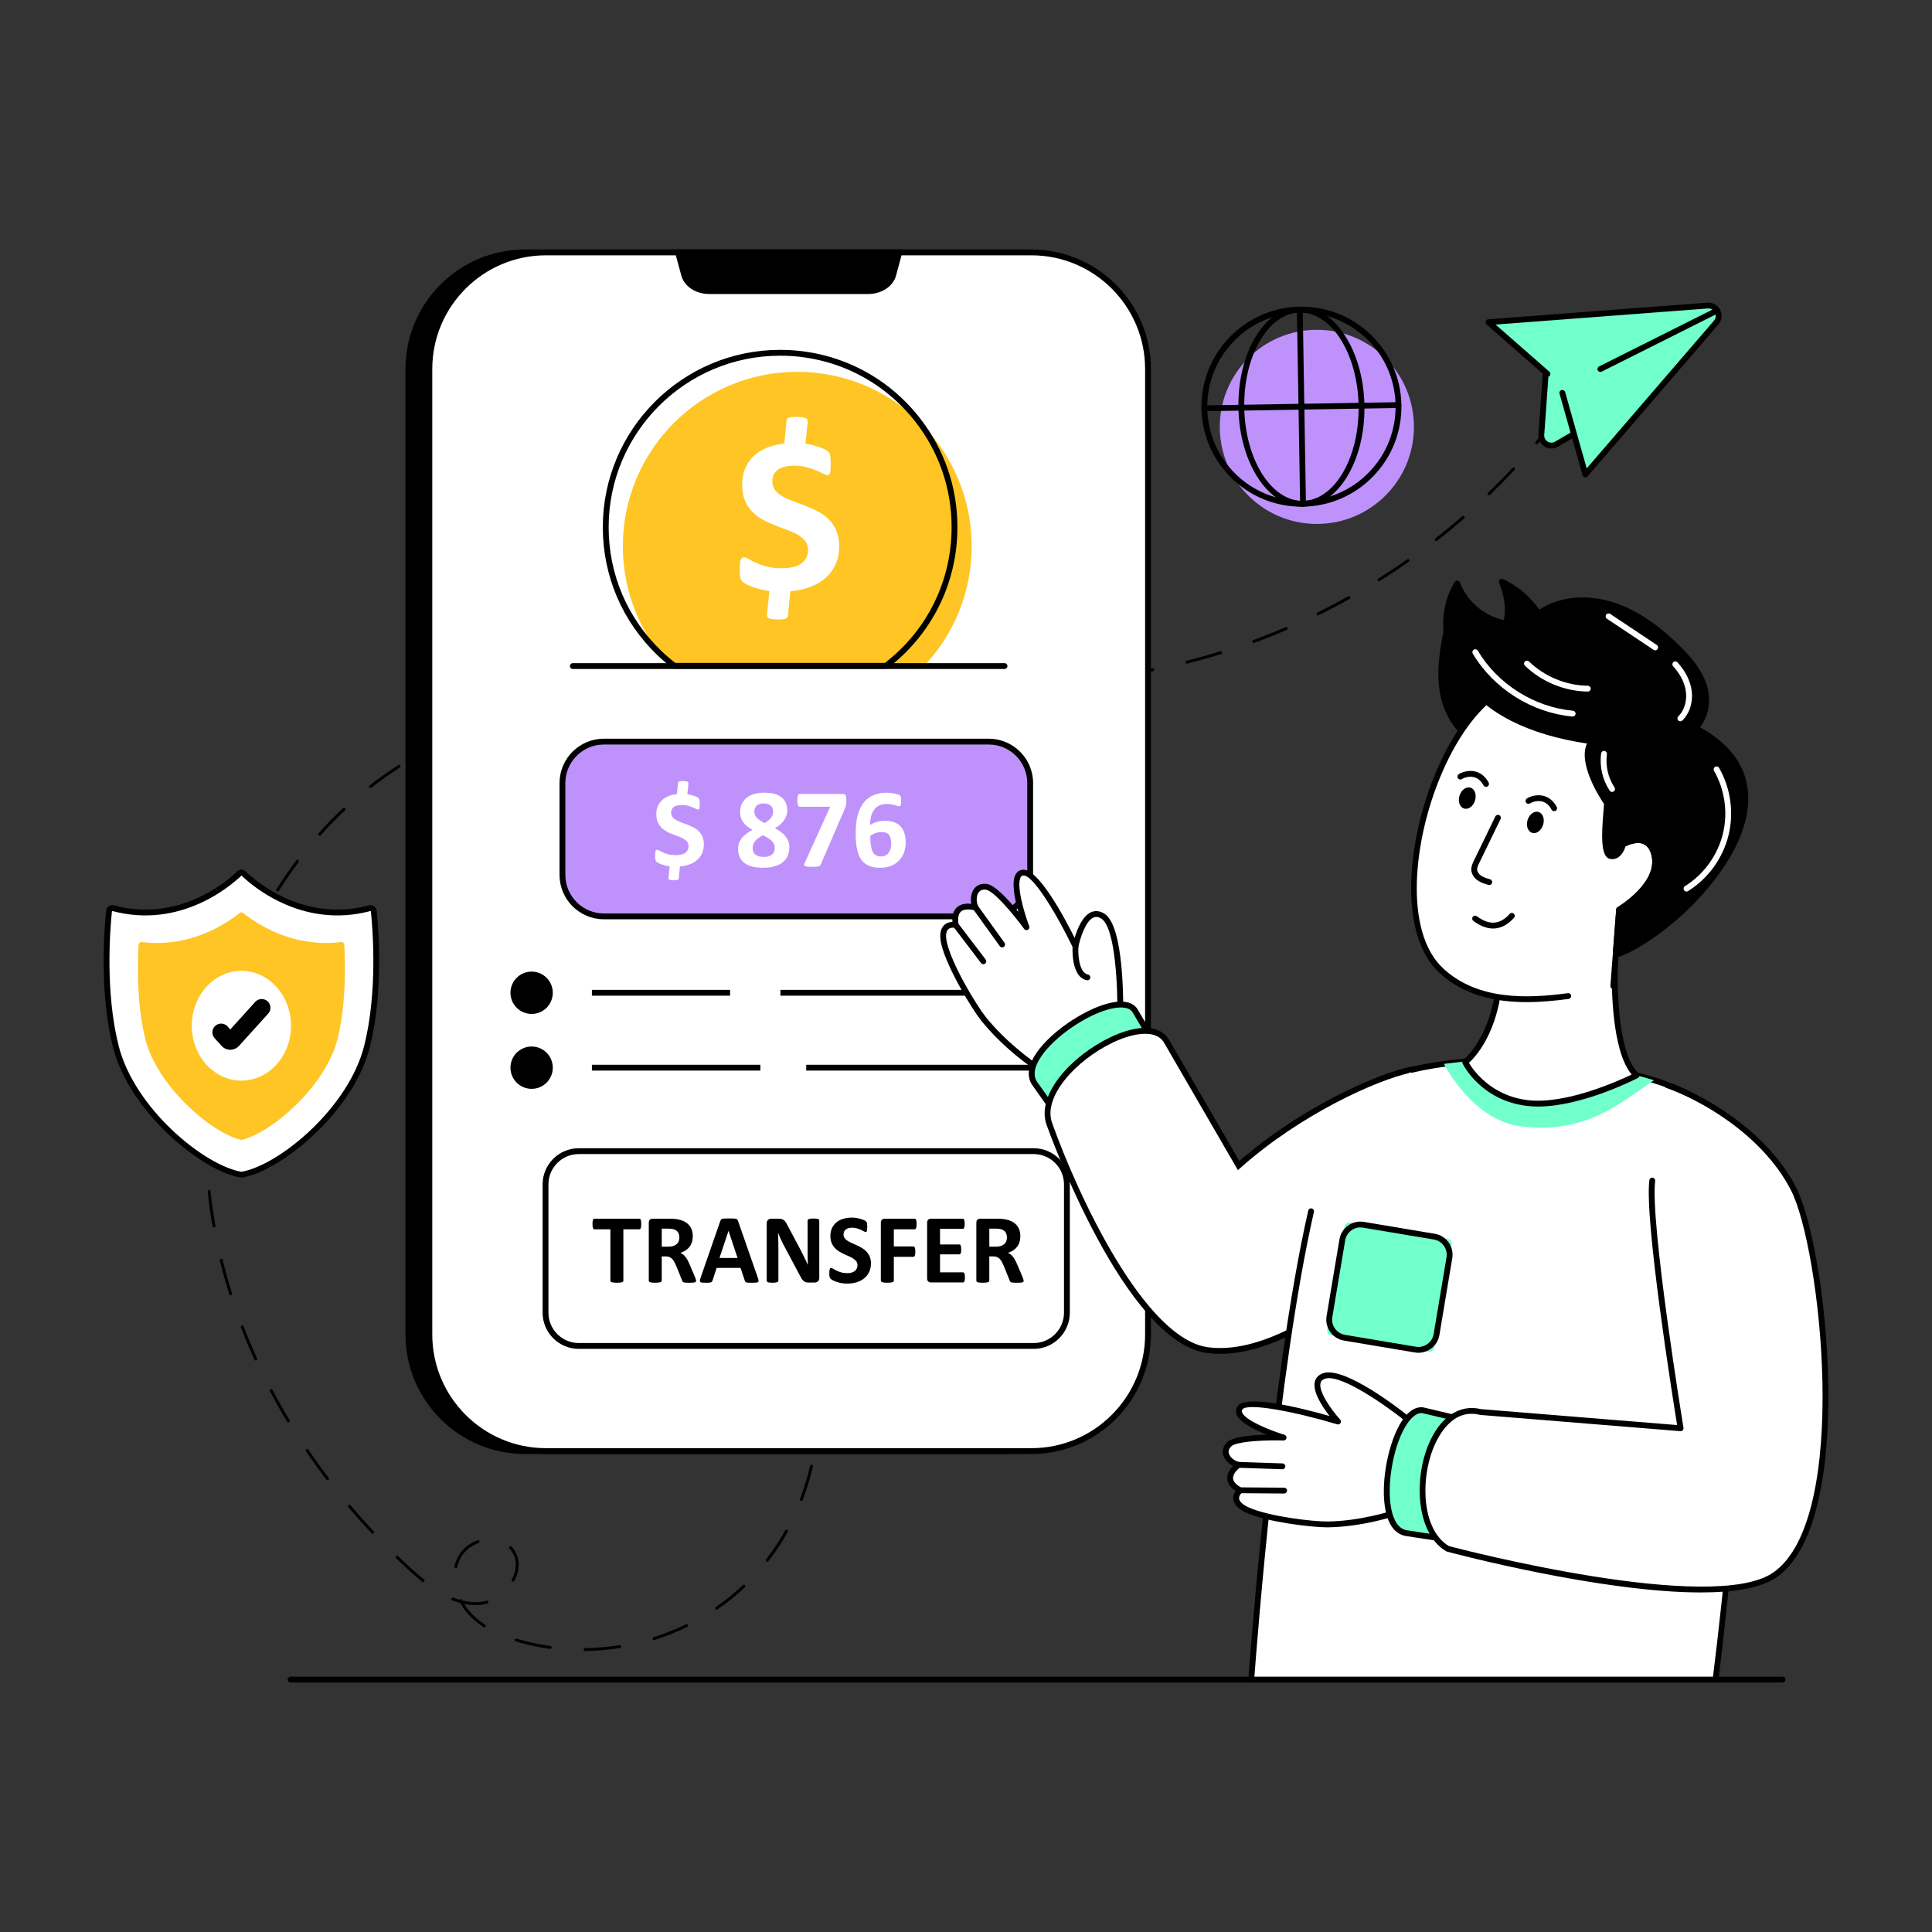 <svg xmlns="http://www.w3.org/2000/svg" id="Layer_1" x="0" y="0" enable-background="new 0 0 2500 2500" version="1.1" viewBox="0 0 2500 2500" xml:space="preserve"><rect x="0" y="0" width="2500" height="2500" fill="#333333" stroke="none"/><path d="M2306.68,2177.16H375.99c-2.08,0-3.77-1.69-3.77-3.77c0-2.08,1.69-3.77,3.77-3.77h1930.69c2.08,0,3.77,1.69,3.77,3.77
			C2310.45,2175.47,2308.76,2177.16,2306.68,2177.16z"/><path d="M757.17,2136.43c-1.03,0-1.87-0.83-1.89-1.86c-0.01-1.04,0.82-1.9,1.86-1.91c14.89-0.2,29.95-1.51,44.77-3.88
				c1.01-0.18,1.99,0.53,2.16,1.56c0.16,1.03-0.54,2-1.57,2.16c-15,2.4-30.24,3.73-45.31,3.93
				C757.19,2136.43,757.18,2136.43,757.17,2136.43z M712.05,2133.67c-0.09,0-0.17-0.01-0.26-0.02c-13.3-1.83-26.51-4.57-39.26-8.16
				c-1.73-0.49-3.47-1-5.2-1.52c-1-0.3-1.56-1.36-1.26-2.35c0.3-0.99,1.34-1.56,2.35-1.25c1.71,0.52,3.42,1.02,5.13,1.5
				c12.58,3.54,25.62,6.25,38.75,8.05c1.03,0.14,1.75,1.09,1.61,2.12C713.79,2132.99,712.98,2133.67,712.05,2133.67z
				 M846.22,2122.17c-0.8,0-1.55-0.52-1.8-1.32c-0.31-0.99,0.24-2.05,1.24-2.36c14.34-4.48,28.4-10.04,41.79-16.5
				c0.94-0.45,2.07-0.06,2.52,0.88c0.45,0.94,0.06,2.06-0.88,2.52c-13.56,6.55-27.8,12.17-42.31,16.71
				C846.59,2122.14,846.4,2122.17,846.22,2122.17z M626.67,2105.71c-0.35,0-0.71-0.1-1.03-0.31c-8.26-5.38-15.4-11.56-21.24-18.37
				c-3.34-3.9-6.29-8.18-8.8-12.77c-3.46-0.92-6.95-2.08-10.43-3.47c-0.97-0.39-1.44-1.48-1.06-2.45c0.39-0.97,1.47-1.44,2.45-1.05
				c2.68,1.07,5.36,2,8.03,2.78c0.17-0.23,0.39-0.43,0.67-0.57c0.92-0.47,2.07-0.1,2.53,0.83c0.12,0.23,0.24,0.46,0.35,0.69
				c7.45,1.83,14.67,2.51,21.94,2.04c3.14-0.21,6.34-0.79,9.49-1.73c1.01-0.3,2.05,0.27,2.35,1.27c0.29,1-0.27,2.05-1.27,2.35
				c-3.43,1.02-6.9,1.66-10.33,1.88c-6.56,0.43-13.04-0.03-19.7-1.38c1.98,3.24,4.2,6.3,6.63,9.14c5.6,6.54,12.48,12.48,20.43,17.66
				c0.87,0.57,1.12,1.74,0.55,2.61C627.89,2105.41,627.29,2105.71,626.67,2105.71z M927.38,2082.9c-0.6,0-1.19-0.29-1.55-0.82
				c-0.59-0.86-0.37-2.03,0.49-2.62c6.91-4.75,13.67-9.84,20.08-15.13c5.06-4.18,10.05-8.59,14.82-13.13
				c0.75-0.72,1.95-0.69,2.67,0.07c0.72,0.75,0.69,1.95-0.07,2.67c-4.84,4.6-9.89,9.07-15.02,13.3
				c-6.5,5.36-13.34,10.52-20.35,15.33C928.12,2082.79,927.75,2082.9,927.38,2082.9z M547.48,2047.27c-0.42,0-0.84-0.14-1.18-0.42
				c-4.98-4.02-10.28-8.6-16.19-14c-5.86-5.35-11.75-10.89-17.5-16.44c-0.75-0.72-0.77-1.92-0.05-2.67
				c0.72-0.75,1.92-0.77,2.66-0.05c5.73,5.53,11.6,11.04,17.43,16.37c5.86,5.35,11.09,9.88,16.01,13.85
				c0.81,0.65,0.94,1.84,0.29,2.65C548.57,2047.03,548.03,2047.27,547.48,2047.27z M663.93,2046.66c-0.3,0-0.6-0.07-0.88-0.22
				c-0.92-0.49-1.27-1.63-0.79-2.55c3.37-6.39,5.14-13.07,5.14-19.3c0-7.34-2.37-13.88-7.04-19.44c-0.35-0.41-0.71-0.82-1.08-1.21
				c-0.71-0.76-0.68-1.95,0.08-2.67c0.75-0.71,1.96-0.68,2.66,0.09c0.42,0.44,0.82,0.89,1.21,1.36c5.19,6.17,7.93,13.73,7.93,21.87
				c0,6.84-1.93,14.13-5.58,21.06C665.26,2046.3,664.61,2046.66,663.93,2046.66z M589.85,2029.15c-0.14,0-0.29-0.02-0.43-0.05
				c-1.01-0.24-1.64-1.25-1.4-2.27c1.22-5.2,3.19-10.1,5.85-14.57c5.14-8.62,13.7-15.41,24.09-19.11c0.98-0.35,2.06,0.16,2.41,1.14
				c0.35,0.98-0.16,2.06-1.14,2.41c-9.57,3.41-17.43,9.63-22.12,17.49c-2.47,4.13-4.29,8.68-5.42,13.5
				C591.48,2028.57,590.71,2029.15,589.85,2029.15z M992.79,2020.89c-0.41,0-0.81-0.13-1.15-0.39c-0.82-0.64-0.98-1.82-0.34-2.65
				c9.1-11.77,17.44-24.38,24.78-37.48c0.51-0.91,1.66-1.23,2.57-0.72c0.91,0.51,1.23,1.66,0.73,2.57
				c-7.43,13.26-15.88,26.03-25.09,37.94C993.91,2020.63,993.35,2020.89,992.79,2020.89z M482.17,1984.71c-0.5,0-1.01-0.2-1.38-0.6
				c-10.31-11.02-20.44-22.43-30.11-33.9c-0.67-0.8-0.57-1.99,0.23-2.66c0.8-0.67,1.98-0.57,2.66,0.23
				c9.63,11.42,19.71,22.78,29.98,33.76c0.71,0.76,0.67,1.95-0.09,2.67C483.09,1984.54,482.63,1984.71,482.17,1984.71z
				 M1036.93,1942.24c-0.22,0-0.45-0.04-0.68-0.13c-0.97-0.37-1.45-1.46-1.08-2.44c5.38-13.99,9.76-28.46,13.04-43
				c0.23-1.01,1.23-1.65,2.25-1.43c1.01,0.23,1.65,1.24,1.42,2.25c-3.32,14.73-7.76,29.37-13.2,43.53
				C1038.4,1941.79,1037.69,1942.24,1036.93,1942.24z M423.86,1915.54c-0.57,0-1.13-0.26-1.5-0.75
				c-9.12-12.04-18.01-24.44-26.42-36.86c-0.59-0.86-0.36-2.03,0.5-2.62c0.86-0.58,2.03-0.36,2.62,0.5
				c8.37,12.36,17.22,24.71,26.3,36.7c0.63,0.83,0.47,2.01-0.36,2.64C424.66,1915.41,424.26,1915.54,423.86,1915.54z
				 M1056.7,1854.26c-0.05,0-0.09,0-0.14,0c-1.04-0.08-1.82-0.98-1.75-2.02c0.51-7,0.77-14.1,0.77-21.09
				c0-7.94-0.34-15.96-0.99-23.82c-0.09-1.04,0.68-1.95,1.72-2.04c1.03-0.1,1.95,0.68,2.04,1.72c0.67,7.97,1.01,16.09,1.01,24.13
				c0,7.09-0.26,14.27-0.77,21.36C1058.5,1853.5,1057.67,1854.26,1056.7,1854.26z M373.15,1840.62c-0.64,0-1.26-0.33-1.62-0.91
				c-7.78-12.95-15.27-26.25-22.26-39.52c-0.49-0.92-0.13-2.06,0.79-2.55c0.92-0.48,2.06-0.13,2.55,0.79
				c6.96,13.2,14.41,26.44,22.16,39.33c0.53,0.89,0.25,2.05-0.64,2.59C373.82,1840.53,373.48,1840.62,373.15,1840.62z
				 M331.01,1760.57c-0.71,0-1.4-0.41-1.72-1.1c-6.27-13.79-12.19-27.86-17.57-41.82c-0.37-0.97,0.11-2.06,1.08-2.44
				c0.96-0.38,2.06,0.11,2.44,1.08c5.35,13.9,11.23,27.9,17.48,41.61c0.43,0.95,0.01,2.07-0.94,2.5
				C331.54,1760.52,331.27,1760.57,331.01,1760.57z M298.53,1676.15c-0.8,0-1.54-0.51-1.8-1.32c-4.57-14.46-8.69-29.16-12.27-43.67
				c-0.25-1.01,0.37-2.03,1.38-2.28c1.04-0.25,2.04,0.37,2.28,1.38c3.56,14.44,7.66,29.05,12.2,43.44c0.31,0.99-0.24,2.05-1.23,2.37
				C298.91,1676.12,298.72,1676.15,298.53,1676.15z M276.91,1588.35c-0.89,0-1.69-0.64-1.85-1.56c-2.64-14.9-4.79-30.01-6.39-44.91
				c-0.11-1.04,0.64-1.97,1.67-2.08c1.03-0.11,1.97,0.63,2.08,1.67c1.59,14.81,3.73,29.83,6.36,44.65c0.18,1.03-0.5,2-1.53,2.19
				C277.13,1588.34,277.02,1588.35,276.91,1588.35z M267.31,1498.45c-1.01,0-1.85-0.8-1.89-1.82c-0.23-6.85-0.35-13.85-0.36-20.79
				c0-8.13,0.17-16.4,0.49-24.59c0.04-1.04,0.98-1.83,1.96-1.81c1.04,0.04,1.85,0.92,1.81,1.96c-0.33,8.14-0.49,16.36-0.49,24.44
				c0,6.9,0.13,13.85,0.36,20.66c0.03,1.04-0.78,1.91-1.82,1.95C267.36,1498.45,267.33,1498.45,267.31,1498.45z M270.93,1408.1
				c-0.07,0-0.14,0-0.22-0.01c-1.03-0.12-1.78-1.05-1.66-2.09c1.71-14.97,3.99-30.06,6.78-44.87c0.19-1.03,1.19-1.7,2.2-1.5
				c1.02,0.19,1.69,1.18,1.5,2.2c-2.77,14.72-5.04,29.72-6.73,44.6C272.69,1407.39,271.87,1408.1,270.93,1408.1z M287.65,1319.24
				c-0.16,0-0.32-0.02-0.48-0.06c-1.01-0.27-1.61-1.3-1.34-2.31c3.87-14.6,8.31-29.21,13.21-43.42c0.34-0.98,1.42-1.5,2.4-1.17
				c0.98,0.34,1.51,1.41,1.17,2.4c-4.87,14.12-9.29,28.64-13.13,43.16C289.25,1318.68,288.49,1319.24,287.65,1319.24z
				 M317.16,1233.75c-0.25,0-0.5-0.05-0.75-0.15c-0.95-0.41-1.4-1.52-0.98-2.48c5.99-13.91,12.56-27.7,19.53-40.98
				c0.48-0.93,1.63-1.27,2.54-0.79c0.92,0.48,1.28,1.62,0.79,2.55c-6.92,13.2-13.45,26.9-19.41,40.72
				C318.58,1233.32,317.89,1233.75,317.16,1233.75z M359.21,1153.7c-0.35,0-0.69-0.09-1.01-0.29c-0.88-0.56-1.15-1.72-0.59-2.6
				c8.08-12.83,16.74-25.41,25.74-37.39c0.62-0.83,1.81-1,2.64-0.38c0.84,0.63,1,1.81,0.38,2.64c-8.93,11.9-17.54,24.4-25.56,37.14
				C360.45,1153.39,359.84,1153.7,359.21,1153.7z M413.53,1081.44c-0.45,0-0.89-0.16-1.26-0.48c-0.78-0.69-0.84-1.89-0.15-2.66
				c10.11-11.31,20.77-22.25,31.7-32.49c0.75-0.71,1.96-0.68,2.66,0.09c0.71,0.76,0.68,1.95-0.08,2.67
				c-10.84,10.17-21.43,21.02-31.46,32.25C414.56,1081.23,414.05,1081.44,413.53,1081.44z M479.44,1019.67
				c-0.56,0-1.12-0.25-1.49-0.73c-0.64-0.82-0.49-2.01,0.33-2.65c6.18-4.82,12.54-9.53,18.92-14.03
				c5.93-4.18,12.03-8.29,18.15-12.22c0.88-0.56,2.04-0.31,2.61,0.57c0.56,0.88,0.31,2.04-0.57,2.61
				c-6.07,3.91-12.13,7.99-18.02,12.13c-6.33,4.46-12.65,9.14-18.77,13.92C480.26,1019.54,479.85,1019.67,479.44,1019.67z
				 M555.42,970.69c-0.67,0-1.33-0.36-1.66-1c-0.49-0.92-0.14-2.06,0.78-2.55c13.14-6.96,26.9-13.57,40.9-19.65
				c0.97-0.41,2.07,0.02,2.48,0.98c0.41,0.96-0.03,2.07-0.98,2.48c-13.91,6.03-27.59,12.6-40.64,19.52
				C556.02,970.62,555.72,970.69,555.42,970.69z M638.31,934.63c-0.78,0-1.51-0.49-1.78-1.26c-0.35-0.98,0.17-2.06,1.15-2.4
				c13.93-4.89,28.48-9.48,43.25-13.63c1-0.28,2.04,0.3,2.32,1.31c0.28,1-0.3,2.04-1.31,2.33c-14.69,4.13-29.17,8.69-43.02,13.56
				C638.73,934.59,638.52,934.63,638.31,934.63z M725.32,910.07c-0.87,0-1.64-0.6-1.84-1.48c-0.22-1.02,0.42-2.02,1.44-2.25
				c14.37-3.17,29.34-6.06,44.5-8.61c1.01-0.17,2,0.52,2.17,1.55c0.17,1.03-0.52,2-1.55,2.17c-15.1,2.54-30.01,5.42-44.32,8.58
				C725.6,910.06,725.46,910.07,725.32,910.07z M814.51,894.98c-0.94,0-1.75-0.7-1.87-1.65c-0.13-1.03,0.61-1.97,1.64-2.1
				c14.57-1.8,29.74-3.37,45.08-4.67c0.94-0.09,1.95,0.68,2.04,1.72c0.09,1.04-0.68,1.95-1.72,2.04c-15.3,1.3-30.41,2.86-44.93,4.65
				C814.66,894.98,814.59,894.98,814.51,894.98z M1221.39,888.43c0,0-0.01,0-0.01,0c-15.08-0.09-30.17-0.29-45.27-0.55
				c-1.04-0.02-1.87-0.88-1.85-1.92c0.02-1.04,0.78-1.85,1.92-1.85c15.08,0.26,30.16,0.46,45.23,0.55c1.04,0.01,1.88,0.86,1.87,1.9
				C1223.27,887.59,1222.43,888.43,1221.39,888.43z M1266.64,888.35c-1.03,0-1.87-0.83-1.89-1.87c-0.01-1.04,0.82-1.89,1.86-1.91
				c15.92-0.17,30.7-0.5,45.2-0.99c0.87-0.04,1.91,0.78,1.95,1.82c0.03,1.04-0.78,1.91-1.82,1.95c-14.53,0.5-29.34,0.82-45.28,0.99
				C1266.66,888.35,1266.65,888.35,1266.64,888.35z M904.67,887.26c-0.99,0-1.83-0.78-1.88-1.79c-0.06-1.04,0.74-1.93,1.78-1.98
				c14.58-0.76,29.82-1.33,45.29-1.7c1.16-0.07,1.9,0.8,1.93,1.84c0.03,1.04-0.8,1.9-1.84,1.93c-15.44,0.37-30.64,0.94-45.18,1.7
				C904.74,887.25,904.71,887.26,904.67,887.26z M1130.91,886.98c-0.01,0-0.03,0-0.04,0l-10.9-0.24c-11.45-0.25-22.9-0.5-34.34-0.73
				c-1.04-0.02-1.87-0.88-1.85-1.92c0.02-1.04,0.92-1.84,1.92-1.85c11.45,0.23,22.9,0.48,34.35,0.73l10.9,0.24
				c1.04,0.02,1.87,0.88,1.84,1.92C1132.77,886.17,1131.93,886.98,1130.91,886.98z M1040.42,885.27c-0.01,0-0.01,0-0.02,0
				c-13.59-0.17-27.17-0.27-40.74-0.27l-4.48,0h0c-1.04,0-1.89-0.84-1.89-1.88c0-1.04,0.84-1.89,1.88-1.89l4.49,0
				c13.58,0,27.18,0.1,40.78,0.27c1.04,0.01,1.87,0.87,1.86,1.91C1042.29,884.44,1041.45,885.27,1040.42,885.27z M1357.08,885.16
				c-0.99,0-1.82-0.77-1.88-1.76c-0.07-1.04,0.72-1.94,1.76-2c15.4-0.99,30.55-2.22,45.03-3.68c0.99-0.11,1.96,0.65,2.06,1.69
				c0.11,1.04-0.65,1.96-1.69,2.06c-14.52,1.46-29.72,2.7-45.17,3.69C1357.16,885.16,1357.12,885.16,1357.08,885.16z
				 M1447.09,876.02c-0.92,0-1.73-0.68-1.86-1.62c-0.15-1.03,0.57-1.99,1.6-2.13c15.14-2.18,30.12-4.69,44.53-7.49
				c0.97-0.19,2.01,0.47,2.21,1.49c0.2,1.02-0.47,2.01-1.49,2.21c-14.47,2.8-29.51,5.33-44.71,7.52
				C1447.27,876.01,1447.18,876.02,1447.09,876.02z M1535.88,858.71c-0.85,0-1.61-0.57-1.83-1.43c-0.25-1.01,0.36-2.03,1.37-2.29
				c14.49-3.64,29.12-7.73,43.47-12.17c0.99-0.31,2.05,0.25,2.36,1.24c0.31,1-0.25,2.05-1.24,2.36
				c-14.42,4.46-29.11,8.57-43.66,12.22C1536.18,858.69,1536.03,858.71,1535.88,858.71z M1622.3,832c-0.77,0-1.49-0.47-1.77-1.23
				c-0.36-0.98,0.14-2.06,1.12-2.42c14.05-5.18,28.15-10.8,41.93-16.72c0.95-0.41,2.07,0.03,2.47,0.99
				c0.41,0.96-0.03,2.07-0.99,2.48c-13.84,5.95-28.01,11.6-42.12,16.8C1622.73,831.96,1622.51,832,1622.3,832z M1705.41,796.3
				c-0.69,0-1.36-0.39-1.69-1.05c-0.46-0.93-0.08-2.06,0.86-2.52c13.43-6.62,26.87-13.68,39.96-21c0.91-0.5,2.06-0.18,2.57,0.73
				c0.51,0.91,0.18,2.06-0.73,2.57c-13.15,7.35-26.65,14.44-40.14,21.09C1705.98,796.24,1705.69,796.3,1705.41,796.3z
				 M1784.39,752.18c-0.63,0-1.24-0.31-1.6-0.88c-0.55-0.88-0.29-2.04,0.6-2.6c12.69-7.98,25.35-16.38,37.6-24.99
				c0.85-0.6,2.03-0.39,2.63,0.46c0.6,0.85,0.39,2.03-0.46,2.63c-12.31,8.64-25.01,17.09-37.76,25.1
				C1785.08,752.09,1784.73,752.18,1784.39,752.18z M1858.42,700.19c-0.56,0-1.11-0.25-1.48-0.72c-0.64-0.82-0.5-2.01,0.32-2.65
				c11.82-9.24,23.54-18.9,34.84-28.71c0.79-0.68,1.97-0.6,2.66,0.19c0.68,0.79,0.6,1.98-0.19,2.66
				c-11.35,9.85-23.12,19.56-34.99,28.84C1859.24,700.06,1858.83,700.19,1858.42,700.19z M1926.72,640.87
				c-0.49,0-0.99-0.19-1.36-0.58c-0.72-0.75-0.7-1.94,0.05-2.67c10.8-10.42,21.46-21.24,31.67-32.17c0.71-0.76,1.9-0.8,2.67-0.09
				c0.76,0.71,0.8,1.9,0.09,2.66c-10.26,10.98-20.96,21.85-31.81,32.31C1927.66,640.7,1927.19,640.87,1926.72,640.87z
				 M1988.46,574.77c-0.43,0-0.86-0.14-1.21-0.44c-0.8-0.67-0.9-1.86-0.23-2.66c9.67-11.52,19.12-23.41,28.09-35.34
				c0.62-0.83,1.81-1,2.64-0.37c0.83,0.63,1,1.81,0.37,2.64c-9.01,11.98-18.5,23.93-28.21,35.5
				C1989.53,574.54,1989,574.77,1988.46,574.77z M2042.8,502.46c-0.36,0-0.73-0.1-1.05-0.32c-0.87-0.58-1.1-1.75-0.52-2.62
				c1.77-2.65,3.53-5.31,5.28-7.98c0.57-0.87,1.74-1.12,2.61-0.55c0.87,0.57,1.12,1.74,0.55,2.61c-1.75,2.68-3.52,5.36-5.31,8.02
				C2044,502.16,2043.41,502.46,2042.8,502.46z"/><path d="M1458.36,477.44v1249.42c0,83.29-67.51,150.84-150.8,150.84H679.27c-83.29,0-150.83-67.54-150.83-150.84V477.44
							c0-83.29,67.54-150.84,150.83-150.84h628.29C1390.85,326.61,1458.36,394.15,1458.36,477.44z"/><path d="M1307.56,1881.47H679.27c-85.25,0-154.61-69.36-154.61-154.61V477.44c0-85.25,69.36-154.61,154.61-154.61h628.29
							c85.23,0,154.57,69.36,154.57,154.61v1249.42C1462.13,1812.12,1392.79,1881.47,1307.56,1881.47z M679.27,330.38
							c-81.09,0-147.06,65.97-147.06,147.06v1249.42c0,81.09,65.97,147.06,147.06,147.06h628.29c81.07,0,147.03-65.97,147.03-147.06
							V477.44c0-81.09-65.96-147.06-147.03-147.06H679.27z"/><path fill="#fff" d="M1485.52,477.44v1249.42c0,83.29-67.51,150.84-150.8,150.84H706.43c-83.29,0-150.83-67.54-150.83-150.84
							V477.44c0-83.29,67.54-150.84,150.83-150.84h628.29C1418.01,326.61,1485.52,394.15,1485.52,477.44z"/><path d="M1334.72,1881.47H706.43c-85.25,0-154.61-69.36-154.61-154.61V477.44c0-85.25,69.36-154.61,154.61-154.61h628.29
							c85.23,0,154.57,69.36,154.57,154.61v1249.42C1489.29,1812.12,1419.95,1881.47,1334.72,1881.47z M706.43,330.38
							c-81.09,0-147.06,65.97-147.06,147.06v1249.42c0,81.09,65.97,147.06,147.06,147.06h628.29c81.07,0,147.03-65.97,147.03-147.06
							V477.44c0-81.09-65.96-147.06-147.03-147.06H706.43z"/><circle cx="687.93" cy="1284.64" r="27.39"/><rect width="370.73" height="7.54" x="1009.84" y="1280.87"/><rect width="178.83" height="7.54" x="765.92" y="1280.87"/><g><circle cx="687.93" cy="1381.57" r="27.39"/><rect width="337.33" height="7.54" x="1043.24" y="1377.8"/><rect width="217.99" height="7.54" x="765.92" y="1377.8"/></g><g><path fill="#bf92fb" d="M1279.4,1185.77H781.44c-29.62,0-53.64-24.01-53.64-53.64v-118.85c0-29.62,24.01-53.64,53.64-53.64
								h497.96c29.62,0,53.64,24.01,53.64,53.64v118.85C1333.04,1161.76,1309.02,1185.77,1279.4,1185.77z"/><path d="M1279.4,1189.54H781.44c-31.65,0-57.41-25.75-57.41-57.41v-118.85c0-31.65,25.76-57.41,57.41-57.41h497.96
								c31.65,0,57.41,25.75,57.41,57.41v118.85C1336.81,1163.79,1311.06,1189.54,1279.4,1189.54z M781.44,963.42
								c-27.5,0-49.87,22.37-49.87,49.87v118.85c0,27.5,22.37,49.87,49.87,49.87h497.96c27.5,0,49.86-22.37,49.86-49.87v-118.85
								c0-27.5-22.37-49.87-49.86-49.87H781.44z"/></g><g><path d="M1163.72,326.61l-7.84,28.96c-3.34,12.33-16.86,21.11-32.48,21.11H917.73c-15.63,0-29.14-8.79-32.48-21.11l-7.84-28.96
						H1163.72z"/><path d="M1123.39,380.45H917.73c-17.46,0-32.31-9.83-36.12-23.9l-7.84-28.96c-0.31-1.13-0.07-2.34,0.64-3.28
						s1.82-1.48,2.99-1.48h286.31c1.17,0,2.28,0.55,2.99,1.48s0.95,2.14,0.64,3.28l-7.84,28.96
						C1155.7,370.63,1140.85,380.45,1123.39,380.45z M882.33,330.38l6.55,24.2c2.88,10.62,15.01,18.33,28.84,18.33h205.66
						c13.84,0,25.97-7.71,28.84-18.33l6.55-24.21H882.33z"/></g><g><path fill="#fff" d="M1380.57,1532.58v166.04c0,23.78-19.26,43.04-43.04,43.04H748.92c-23.75,0-43-19.26-43-43.04v-166.04
					c0-23.75,19.26-43,43-43h588.61C1361.32,1489.57,1380.57,1508.83,1380.57,1532.58z"/><path d="M1337.53,1745.43H748.92c-25.79,0-46.78-21-46.78-46.81v-166.04c0-25.79,20.98-46.77,46.78-46.77h588.61
					c25.81,0,46.81,20.98,46.81,46.77v166.04C1384.34,1724.43,1363.34,1745.43,1337.53,1745.43z M748.92,1493.35
					c-21.63,0-39.23,17.6-39.23,39.23v166.04c0,21.65,17.6,39.27,39.23,39.27h588.61c21.65,0,39.27-17.62,39.27-39.27v-166.04
					c0-21.63-17.62-39.23-39.27-39.23H748.92z"/></g><g><path d="M829.78,1583.9c0,1.23-0.06,2.28-0.16,3.15c-0.11,0.87-0.27,1.57-0.48,2.1c-0.21,0.53-0.48,0.92-0.8,1.18
					c-0.32,0.26-0.67,0.38-1.05,0.38h-20.65v66.48c0,0.43-0.14,0.81-0.41,1.15c-0.28,0.34-0.73,0.62-1.37,0.83
					c-0.64,0.21-1.5,0.38-2.58,0.51c-1.08,0.13-2.43,0.19-4.05,0.19c-1.61,0-2.96-0.06-4.05-0.19c-1.08-0.13-1.94-0.3-2.58-0.51
					c-0.64-0.21-1.09-0.49-1.37-0.83c-0.28-0.34-0.41-0.72-0.41-1.15v-66.48h-20.65c-0.43,0-0.79-0.13-1.09-0.38
					c-0.29-0.26-0.55-0.65-0.76-1.18c-0.21-0.53-0.37-1.23-0.48-2.1c-0.11-0.87-0.16-1.92-0.16-3.15c0-1.28,0.05-2.36,0.16-3.25
					c0.11-0.89,0.27-1.6,0.48-2.14c0.21-0.53,0.47-0.91,0.76-1.15c0.3-0.23,0.66-0.35,1.09-0.35h58.13c0.38,0,0.73,0.12,1.05,0.35
					c0.32,0.23,0.58,0.62,0.8,1.15c0.21,0.53,0.37,1.24,0.48,2.14C829.73,1581.54,829.78,1582.63,829.78,1583.9z"/><path d="M900.73,1657.33c0,0.47-0.09,0.86-0.26,1.18c-0.17,0.32-0.57,0.58-1.21,0.8c-0.64,0.21-1.58,0.36-2.81,0.45
					c-1.23,0.08-2.91,0.13-5.03,0.13c-1.79,0-3.21-0.04-4.27-0.13c-1.06-0.09-1.9-0.24-2.52-0.48s-1.05-0.53-1.31-0.89
					c-0.25-0.36-0.47-0.8-0.64-1.31l-7.39-18.42c-0.89-2.08-1.76-3.93-2.61-5.55c-0.85-1.61-1.8-2.96-2.84-4.05
					c-1.04-1.08-2.24-1.9-3.6-2.45c-1.36-0.55-2.93-0.83-4.72-0.83h-5.23v31.42c0,0.43-0.14,0.81-0.42,1.15
					c-0.28,0.34-0.73,0.62-1.37,0.83s-1.49,0.38-2.55,0.51c-1.06,0.13-2.42,0.19-4.08,0.19c-1.62,0-2.96-0.06-4.05-0.19
					c-1.08-0.13-1.94-0.3-2.58-0.51c-0.64-0.21-1.08-0.49-1.34-0.83c-0.25-0.34-0.38-0.72-0.38-1.15v-74.89
					c0-1.87,0.48-3.22,1.44-4.05c0.96-0.83,2.14-1.24,3.54-1.24h21.35c2.17,0,3.95,0.04,5.35,0.13c1.4,0.09,2.68,0.19,3.82,0.32
					c3.31,0.47,6.3,1.28,8.96,2.42s4.91,2.64,6.76,4.49s3.26,4.04,4.24,6.56c0.98,2.53,1.47,5.43,1.47,8.7
					c0,2.76-0.35,5.28-1.05,7.55c-0.7,2.27-1.73,4.3-3.09,6.09c-1.36,1.79-3.04,3.34-5.03,4.65c-2,1.32-4.27,2.38-6.82,3.19
					c1.23,0.6,2.39,1.32,3.47,2.17c1.08,0.85,2.1,1.88,3.06,3.09c0.95,1.21,1.86,2.59,2.71,4.14c0.85,1.55,1.68,3.31,2.49,5.26
					l6.95,16.25c0.64,1.61,1.06,2.79,1.27,3.54C900.62,1656.32,900.73,1656.9,900.73,1657.33z M879.12,1601.37
					c0-2.72-0.61-5.01-1.85-6.88s-3.25-3.19-6.05-3.95c-0.85-0.21-1.82-0.38-2.9-0.51c-1.08-0.13-2.58-0.19-4.49-0.19h-7.52v23.39
					h8.54c2.38,0,4.46-0.29,6.25-0.86c1.79-0.57,3.27-1.38,4.46-2.42c1.19-1.04,2.08-2.28,2.68-3.73
					C878.82,1604.77,879.12,1603.15,879.12,1601.37z"/><path d="M980.59,1653.25c0.51,1.53,0.83,2.74,0.96,3.63c0.13,0.89-0.04,1.56-0.51,2.01c-0.47,0.45-1.3,0.72-2.49,0.83
					c-1.19,0.11-2.83,0.16-4.91,0.16c-2.17,0-3.86-0.03-5.07-0.09c-1.21-0.06-2.14-0.19-2.77-0.38c-0.64-0.19-1.08-0.46-1.34-0.8
					c-0.25-0.34-0.47-0.79-0.64-1.34l-5.55-16.57h-30.97l-5.23,16.13c-0.17,0.6-0.39,1.09-0.67,1.5c-0.28,0.4-0.73,0.72-1.34,0.96
					s-1.49,0.39-2.61,0.48c-1.12,0.08-2.6,0.13-4.43,0.13c-1.95,0-3.48-0.06-4.59-0.19c-1.1-0.13-1.87-0.44-2.29-0.92
					c-0.42-0.49-0.57-1.18-0.45-2.07c0.13-0.89,0.45-2.08,0.96-3.57l25.43-73.17c0.25-0.72,0.55-1.31,0.89-1.75
					c0.34-0.45,0.88-0.79,1.62-1.02c0.74-0.23,1.77-0.38,3.09-0.45c1.31-0.06,3.06-0.1,5.23-0.1c2.51,0,4.5,0.03,5.99,0.1
					s2.64,0.21,3.47,0.45c0.83,0.23,1.43,0.58,1.79,1.05c0.36,0.47,0.67,1.11,0.92,1.91L980.59,1653.25z M942.73,1592.76h-0.06
					L931,1627.82h23.39L942.73,1592.76z"/><path d="M1060.14,1653.63c0,0.98-0.17,1.85-0.51,2.61c-0.34,0.77-0.8,1.4-1.37,1.91s-1.25,0.88-2.04,1.12s-1.58,0.35-2.39,0.35
					h-7.14c-1.49,0-2.77-0.15-3.86-0.45c-1.08-0.3-2.08-0.84-2.99-1.63c-0.91-0.79-1.8-1.85-2.64-3.19
					c-0.85-1.34-1.81-3.07-2.87-5.2l-20.53-38.56c-1.19-2.3-2.4-4.77-3.63-7.43c-1.23-2.66-2.34-5.24-3.31-7.74h-0.13
					c0.17,3.06,0.3,6.11,0.38,9.15c0.08,3.04,0.13,6.17,0.13,9.4v43.15c0,0.43-0.12,0.81-0.35,1.15c-0.23,0.34-0.64,0.63-1.21,0.86
					c-0.57,0.23-1.35,0.41-2.33,0.54c-0.98,0.13-2.23,0.19-3.76,0.19c-1.49,0-2.72-0.06-3.7-0.19c-0.98-0.13-1.75-0.31-2.29-0.54
					c-0.56-0.23-0.94-0.52-1.15-0.86c-0.21-0.34-0.32-0.72-0.32-1.15v-74.13c0-2,0.59-3.49,1.75-4.49c1.17-1,2.6-1.5,4.3-1.5h8.99
					c1.62,0,2.98,0.14,4.08,0.41c1.1,0.28,2.09,0.73,2.96,1.37c0.87,0.64,1.69,1.52,2.45,2.64c0.77,1.13,1.55,2.52,2.36,4.18
					l16.06,30.15c0.94,1.83,1.86,3.62,2.77,5.39c0.91,1.76,1.8,3.53,2.65,5.29c0.85,1.76,1.68,3.5,2.49,5.2
					c0.81,1.7,1.59,3.4,2.36,5.1h0.06c-0.13-2.97-0.22-6.08-0.29-9.31c-0.06-3.23-0.09-6.31-0.09-9.24v-38.69
					c0-0.42,0.13-0.81,0.38-1.15c0.26-0.34,0.68-0.64,1.28-0.89c0.59-0.26,1.38-0.44,2.36-0.54c0.98-0.11,2.23-0.16,3.76-0.16
					c1.44,0,2.66,0.05,3.63,0.16c0.98,0.11,1.73,0.29,2.26,0.54s0.9,0.55,1.12,0.89c0.21,0.34,0.32,0.72,0.32,1.15V1653.63z"/><path d="M1127,1634.76c0,4.33-0.81,8.14-2.42,11.41c-1.61,3.27-3.8,6-6.56,8.19c-2.77,2.19-5.99,3.84-9.69,4.94
					c-3.7,1.1-7.65,1.66-11.86,1.66c-2.85,0-5.49-0.23-7.94-0.7c-2.44-0.47-4.6-1.03-6.47-1.69c-1.87-0.66-3.43-1.35-4.69-2.07
					c-1.25-0.72-2.15-1.36-2.71-1.91c-0.55-0.55-0.95-1.35-1.18-2.39c-0.24-1.04-0.35-2.54-0.35-4.49c0-1.32,0.04-2.42,0.13-3.31
					c0.08-0.89,0.22-1.61,0.42-2.17c0.19-0.55,0.45-0.95,0.76-1.18c0.32-0.23,0.69-0.35,1.12-0.35c0.6,0,1.44,0.35,2.52,1.05
					c1.08,0.7,2.47,1.48,4.18,2.33c1.7,0.85,3.73,1.63,6.08,2.33c2.36,0.7,5.09,1.05,8.19,1.05c2.04,0,3.87-0.24,5.48-0.73
					c1.62-0.49,2.99-1.18,4.11-2.07c1.12-0.89,1.98-2,2.58-3.32c0.59-1.32,0.89-2.78,0.89-4.4c0-1.87-0.51-3.47-1.53-4.81
					c-1.02-1.34-2.35-2.53-3.98-3.57c-1.64-1.04-3.5-2.02-5.58-2.93c-2.08-0.91-4.23-1.88-6.44-2.9s-4.36-2.18-6.44-3.47
					c-2.08-1.3-3.94-2.85-5.58-4.65c-1.64-1.81-2.96-3.94-3.98-6.41c-1.02-2.46-1.53-5.42-1.53-8.86c0-3.95,0.73-7.42,2.2-10.42
					c1.47-3,3.44-5.48,5.93-7.46c2.49-1.98,5.42-3.45,8.8-4.43c3.38-0.98,6.96-1.47,10.74-1.47c1.96,0,3.91,0.15,5.86,0.45
					c1.96,0.3,3.78,0.7,5.48,1.21c1.7,0.51,3.21,1.08,4.53,1.72c1.31,0.64,2.19,1.17,2.61,1.59c0.42,0.43,0.71,0.79,0.86,1.08
					c0.15,0.3,0.28,0.69,0.38,1.18c0.11,0.49,0.18,1.11,0.22,1.85c0.04,0.74,0.06,1.67,0.06,2.77c0,1.23-0.03,2.27-0.1,3.12
					c-0.06,0.85-0.17,1.55-0.32,2.1c-0.15,0.55-0.36,0.96-0.64,1.21c-0.28,0.26-0.65,0.38-1.12,0.38c-0.47,0-1.21-0.3-2.23-0.89
					c-1.02-0.59-2.28-1.24-3.76-1.94c-1.49-0.7-3.21-1.34-5.16-1.91c-1.95-0.57-4.1-0.86-6.44-0.86c-1.83,0-3.42,0.22-4.78,0.67
					s-2.5,1.06-3.41,1.85c-0.91,0.79-1.59,1.73-2.04,2.84s-0.67,2.27-0.67,3.5c0,1.83,0.5,3.41,1.49,4.75
					c1,1.34,2.34,2.53,4.02,3.57c1.68,1.04,3.58,2.02,5.7,2.93c2.12,0.91,4.29,1.88,6.5,2.9c2.21,1.02,4.38,2.18,6.5,3.47
					c2.12,1.3,4.01,2.85,5.67,4.65s3,3.93,4.02,6.37C1126.49,1628.57,1127,1631.45,1127,1634.76z"/><path d="M1186.08,1583.9c0,1.27-0.05,2.35-0.16,3.22c-0.11,0.87-0.28,1.56-0.51,2.07c-0.24,0.51-0.5,0.89-0.8,1.15
					c-0.3,0.26-0.64,0.38-1.02,0.38h-26.96v22.18h25.3c0.38,0,0.72,0.11,1.02,0.32c0.3,0.21,0.56,0.57,0.8,1.08
					c0.23,0.51,0.4,1.19,0.51,2.04c0.11,0.85,0.16,1.91,0.16,3.19c0,1.28-0.05,2.34-0.16,3.19c-0.11,0.85-0.28,1.55-0.51,2.1
					c-0.24,0.55-0.5,0.95-0.8,1.18c-0.3,0.23-0.64,0.35-1.02,0.35h-25.3v30.72c0,0.47-0.13,0.87-0.38,1.21
					c-0.25,0.34-0.71,0.63-1.37,0.86c-0.66,0.23-1.52,0.41-2.58,0.54c-1.06,0.13-2.42,0.19-4.08,0.19c-1.61,0-2.96-0.06-4.05-0.19
					c-1.08-0.13-1.94-0.31-2.58-0.54c-0.64-0.23-1.09-0.52-1.37-0.86c-0.28-0.34-0.42-0.74-0.42-1.21v-74.76
					c0-1.87,0.48-3.22,1.44-4.05c0.96-0.83,2.14-1.24,3.54-1.24h38.81c0.38,0,0.72,0.12,1.02,0.35c0.3,0.23,0.56,0.62,0.8,1.15
					c0.23,0.53,0.4,1.24,0.51,2.14C1186.03,1581.54,1186.08,1582.63,1186.08,1583.9z"/><path d="M1248.61,1652.93c0,1.23-0.06,2.26-0.16,3.09c-0.11,0.83-0.27,1.5-0.48,2.01c-0.21,0.51-0.48,0.88-0.8,1.11
					c-0.32,0.23-0.67,0.35-1.05,0.35h-41.43c-1.4,0-2.58-0.41-3.54-1.24c-0.96-0.83-1.44-2.18-1.44-4.05v-71.9
					c0-1.87,0.48-3.22,1.44-4.05c0.96-0.83,2.14-1.24,3.54-1.24h41.17c0.38,0,0.72,0.11,1.02,0.32c0.29,0.21,0.55,0.58,0.76,1.11
					c0.21,0.53,0.37,1.21,0.48,2.04s0.16,1.88,0.16,3.16c0,1.19-0.06,2.2-0.16,3.03c-0.11,0.83-0.27,1.5-0.48,2.01
					c-0.21,0.51-0.47,0.88-0.76,1.12c-0.3,0.23-0.64,0.35-1.02,0.35h-29.45v20.14h24.92c0.38,0,0.73,0.12,1.05,0.35
					c0.32,0.23,0.58,0.6,0.8,1.08c0.21,0.49,0.37,1.15,0.48,1.98c0.1,0.83,0.16,1.84,0.16,3.03c0,1.23-0.06,2.25-0.16,3.06
					c-0.11,0.81-0.27,1.46-0.48,1.94c-0.21,0.49-0.48,0.84-0.8,1.05c-0.32,0.21-0.67,0.32-1.05,0.32h-24.92v23.27h29.7
					c0.38,0,0.73,0.12,1.05,0.35c0.32,0.23,0.58,0.6,0.8,1.11s0.37,1.18,0.48,2.01C1248.56,1650.67,1248.61,1651.7,1248.61,1652.93z
					"/><path d="M1324.59,1657.33c0,0.47-0.09,0.86-0.26,1.18c-0.17,0.32-0.57,0.58-1.21,0.8c-0.64,0.21-1.58,0.36-2.81,0.45
					c-1.23,0.08-2.91,0.13-5.03,0.13c-1.79,0-3.21-0.04-4.27-0.13c-1.06-0.09-1.9-0.24-2.52-0.48s-1.05-0.53-1.31-0.89
					c-0.25-0.36-0.47-0.8-0.64-1.31l-7.39-18.42c-0.89-2.08-1.76-3.93-2.61-5.55c-0.85-1.61-1.8-2.96-2.84-4.05
					c-1.04-1.08-2.24-1.9-3.6-2.45c-1.36-0.55-2.93-0.83-4.72-0.83h-5.23v31.42c0,0.43-0.14,0.81-0.42,1.15
					c-0.28,0.34-0.73,0.62-1.37,0.83s-1.49,0.38-2.55,0.51c-1.06,0.13-2.42,0.19-4.08,0.19c-1.62,0-2.96-0.06-4.05-0.19
					c-1.08-0.13-1.94-0.3-2.58-0.51s-1.08-0.49-1.34-0.83c-0.25-0.34-0.38-0.72-0.38-1.15v-74.89c0-1.87,0.48-3.22,1.44-4.05
					c0.96-0.83,2.14-1.24,3.54-1.24h21.35c2.17,0,3.95,0.04,5.35,0.13c1.4,0.09,2.68,0.19,3.82,0.32c3.31,0.47,6.3,1.28,8.96,2.42
					s4.91,2.64,6.76,4.49c1.85,1.85,3.26,4.04,4.24,6.56c0.98,2.53,1.47,5.43,1.47,8.7c0,2.76-0.35,5.28-1.05,7.55
					c-0.7,2.27-1.73,4.3-3.09,6.09c-1.36,1.79-3.04,3.34-5.03,4.65c-2,1.32-4.27,2.38-6.82,3.19c1.23,0.6,2.39,1.32,3.47,2.17
					c1.08,0.85,2.1,1.88,3.06,3.09c0.95,1.21,1.86,2.59,2.71,4.14c0.85,1.55,1.68,3.31,2.49,5.26l6.95,16.25
					c0.64,1.61,1.06,2.79,1.27,3.54C1324.48,1656.32,1324.59,1656.9,1324.59,1657.33z M1302.98,1601.37c0-2.72-0.61-5.01-1.85-6.88
					s-3.25-3.19-6.05-3.95c-0.85-0.21-1.82-0.38-2.9-0.51c-1.08-0.13-2.58-0.19-4.49-0.19h-7.52v23.39h8.54
					c2.38,0,4.46-0.29,6.25-0.86c1.79-0.57,3.27-1.38,4.46-2.42c1.19-1.04,2.08-2.28,2.68-3.73
					C1302.68,1604.77,1302.98,1603.15,1302.98,1601.37z"/></g><g><path fill="#fec524" d="M1257.33,706.82c0,59.91-23.33,114.3-61.39,154.72H867.36c-4.89-5.2-9.57-10.66-13.98-16.34
						c-29.71-38.23-47.41-86.25-47.41-138.38c0-124.61,101.06-225.68,225.68-225.68c60.56,0,115.53,23.86,156.07,62.66
						C1230.63,584.92,1257.33,642.77,1257.33,706.82z"/><path d="M1146.39,865.31H872.52c-0.83,0-1.63-0.27-2.29-0.78c-6.9-5.27-13.44-10.86-19.46-16.61
						c-45.61-43.75-70.72-102.62-70.72-165.75c0-126.52,102.91-229.45,229.4-229.45c71.35,0,137.41,32.35,181.25,88.75
						c31.53,40.58,48.2,89.23,48.2,140.69c0,72.11-32.88,138.57-90.22,182.36C1148.02,865.04,1147.22,865.31,1146.39,865.31z
						 M873.8,857.77h271.31c54.83-42.35,86.25-106.28,86.25-175.59c0-49.77-16.12-96.82-46.62-136.07
						c-42.4-54.55-106.29-85.84-175.29-85.84c-122.34,0-221.86,99.55-221.86,221.91c0,61.06,24.29,117.99,68.4,160.3
						C861.5,847.75,867.49,852.9,873.8,857.77z"/><path fill="#fff" d="M1085.9,707.03c0,8.49-1.5,16.14-4.51,22.95c-3.01,6.81-7.28,12.68-12.81,17.62
						c-5.53,4.94-12.19,8.88-19.98,11.84c-7.8,2.96-16.43,4.84-25.91,5.63l-3.11,31.68c-0.1,0.79-0.32,1.48-0.67,2.07
						c-0.35,0.59-0.99,1.08-1.92,1.48c-0.94,0.39-2.22,0.71-3.85,0.96c-1.63,0.25-3.68,0.37-6.14,0.37c-3.16,0-5.7-0.15-7.63-0.44
						c-1.92-0.3-3.43-0.72-4.51-1.26c-1.09-0.54-1.8-1.26-2.15-2.15c-0.35-0.89-0.42-1.88-0.22-2.96l3.11-30.05
						c-4.25-0.59-8.24-1.36-11.99-2.3c-3.75-0.94-7.16-1.97-10.22-3.11c-3.06-1.13-5.7-2.3-7.92-3.48c-2.22-1.18-3.9-2.34-5.03-3.48
						c-1.13-1.13-1.95-2.81-2.44-5.03c-0.5-2.22-0.74-5.5-0.74-9.85c0-3.35,0.1-6.12,0.29-8.29c0.2-2.17,0.54-3.85,1.04-5.03
						c0.49-1.18,1.11-2,1.85-2.44c0.74-0.44,1.61-0.67,2.59-0.67c1.28,0,3.16,0.74,5.63,2.22c2.46,1.48,5.62,3.11,9.48,4.89
						c3.85,1.78,8.51,3.41,13.99,4.89c5.48,1.48,11.92,2.22,19.32,2.22c11.55,0,20.14-2.15,25.76-6.44
						c5.63-4.29,8.44-9.99,8.44-17.1c0-4.74-1.21-8.64-3.63-11.7c-2.42-3.06-5.65-5.75-9.7-8.07c-4.05-2.32-8.61-4.39-13.7-6.22
						c-5.09-1.83-10.29-3.78-15.62-5.85c-5.33-2.07-10.54-4.49-15.62-7.25c-5.09-2.76-9.65-6.17-13.7-10.22
						c-4.05-4.05-7.28-8.96-9.7-14.73c-2.42-5.77-3.63-12.76-3.63-20.95c0-7.4,1.23-14.14,3.7-20.21
						c2.47-6.07,6.02-11.38,10.66-15.92c4.64-4.54,10.34-8.22,17.1-11.03c6.76-2.81,14.44-4.71,23.02-5.7l2.96-29.76
						c0.1-0.79,0.32-1.45,0.67-2c0.34-0.54,0.98-1.04,1.93-1.48c0.94-0.44,2.19-0.76,3.77-0.96c1.58-0.2,3.65-0.3,6.22-0.3
						c3.06,0,5.6,0.15,7.63,0.44c2.02,0.3,3.58,0.72,4.66,1.26c1.09,0.54,1.78,1.26,2.07,2.15c0.3,0.89,0.45,1.88,0.45,2.96
						l-2.96,27.98c2.76,0.4,5.67,0.94,8.73,1.63c3.06,0.69,5.92,1.51,8.59,2.44c2.67,0.94,5.08,1.93,7.25,2.96
						c2.17,1.04,3.68,1.98,4.51,2.81c0.84,0.84,1.48,1.68,1.93,2.52c0.45,0.84,0.79,1.88,1.03,3.11c0.25,1.24,0.42,2.72,0.52,4.44
						c0.1,1.73,0.15,3.73,0.15,6c0,3.06-0.07,5.58-0.22,7.55c-0.15,1.98-0.42,3.48-0.81,4.52c-0.4,1.04-0.84,1.73-1.33,2.07
						c-0.49,0.35-1.09,0.52-1.78,0.52c-1.29,0-3.16-0.64-5.63-1.92c-2.47-1.28-5.51-2.67-9.11-4.15c-3.61-1.48-7.75-2.86-12.44-4.15
						c-4.69-1.28-9.85-1.93-15.47-1.93c-5.13,0-9.53,0.5-13.18,1.48c-3.65,0.99-6.61,2.37-8.88,4.15c-2.27,1.78-3.95,3.9-5.03,6.37
						c-1.09,2.47-1.63,5.18-1.63,8.14c0,4.64,1.23,8.54,3.7,11.7c2.46,3.16,5.75,5.87,9.84,8.14c4.09,2.27,8.73,4.34,13.92,6.22
						c5.18,1.88,10.46,3.85,15.84,5.92c5.38,2.07,10.66,4.47,15.84,7.18c5.18,2.72,9.79,6.07,13.84,10.07
						c4.05,4,7.3,8.84,9.77,14.51C1084.67,692.2,1085.9,699.03,1085.9,707.03z"/></g><g><path d="M1299.85,865.64h-558.6c-2.08,0-3.77-1.69-3.77-3.77s1.69-3.77,3.77-3.77h558.6c2.08,0,3.77,1.69,3.77,3.77
					S1301.93,865.64,1299.85,865.64z"/></g><g><path fill="#fff" d="M910.77,1092.74c0,4.16-0.74,7.9-2.21,11.24c-1.47,3.34-3.56,6.21-6.27,8.63c-2.71,2.42-5.97,4.35-9.79,5.8
					c-3.82,1.45-8.05,2.37-12.69,2.76l-1.52,15.52c-0.05,0.39-0.16,0.72-0.33,1.01c-0.17,0.29-0.48,0.53-0.94,0.73
					c-0.46,0.19-1.09,0.35-1.89,0.47c-0.8,0.12-1.8,0.18-3.01,0.18c-1.55,0-2.79-0.07-3.73-0.22c-0.94-0.15-1.68-0.35-2.21-0.62
					c-0.53-0.27-0.88-0.62-1.05-1.05c-0.17-0.44-0.21-0.92-0.11-1.45l1.52-14.72c-2.08-0.29-4.04-0.66-5.87-1.12
					c-1.84-0.46-3.51-0.97-5-1.52c-1.5-0.56-2.79-1.12-3.88-1.7c-1.09-0.58-1.91-1.15-2.47-1.7c-0.56-0.56-0.95-1.38-1.2-2.47
					s-0.36-2.69-0.36-4.82c0-1.64,0.05-3,0.14-4.06c0.1-1.06,0.27-1.88,0.51-2.47c0.24-0.58,0.54-0.98,0.91-1.2s0.78-0.33,1.27-0.33
					c0.63,0,1.55,0.36,2.75,1.09c1.21,0.73,2.75,1.52,4.64,2.39s4.17,1.67,6.85,2.39c2.68,0.73,5.84,1.09,9.46,1.09
					c5.65,0,9.86-1.05,12.62-3.15c2.75-2.1,4.13-4.9,4.13-8.38c0-2.32-0.59-4.23-1.77-5.73c-1.19-1.5-2.77-2.82-4.75-3.95
					c-1.98-1.14-4.22-2.15-6.71-3.05c-2.49-0.89-5.04-1.85-7.65-2.86c-2.61-1.02-5.16-2.2-7.65-3.55c-2.49-1.35-4.73-3.02-6.71-5
					c-1.98-1.98-3.56-4.39-4.75-7.21c-1.19-2.83-1.78-6.25-1.78-10.26c0-3.63,0.6-6.92,1.81-9.9c1.21-2.97,2.95-5.57,5.22-7.79
					c2.27-2.22,5.06-4.02,8.37-5.4c3.31-1.38,7.07-2.31,11.28-2.79l1.45-14.57c0.05-0.39,0.16-0.71,0.33-0.98
					c0.17-0.27,0.48-0.51,0.94-0.73c0.46-0.22,1.08-0.37,1.85-0.47c0.77-0.1,1.79-0.15,3.05-0.15c1.5,0,2.74,0.07,3.73,0.22
					c0.99,0.14,1.75,0.35,2.28,0.62c0.53,0.27,0.87,0.62,1.02,1.05c0.14,0.44,0.22,0.92,0.22,1.45l-1.45,13.7
					c1.36,0.19,2.78,0.46,4.28,0.8c1.5,0.34,2.9,0.74,4.21,1.2c1.31,0.46,2.49,0.94,3.55,1.45c1.06,0.51,1.8,0.97,2.21,1.38
					c0.41,0.41,0.72,0.82,0.94,1.23c0.22,0.41,0.39,0.92,0.51,1.52c0.12,0.6,0.21,1.33,0.25,2.18c0.05,0.85,0.07,1.82,0.07,2.94
					c0,1.5-0.04,2.73-0.11,3.7c-0.07,0.97-0.21,1.7-0.4,2.21c-0.2,0.51-0.41,0.85-0.65,1.01c-0.24,0.17-0.53,0.25-0.87,0.25
					c-0.63,0-1.55-0.31-2.76-0.94c-1.21-0.63-2.7-1.31-4.46-2.03c-1.76-0.73-3.79-1.4-6.09-2.03c-2.29-0.63-4.82-0.94-7.57-0.94
					c-2.52,0-4.67,0.24-6.46,0.73c-1.79,0.48-3.24,1.16-4.35,2.03c-1.11,0.87-1.94,1.91-2.47,3.12c-0.53,1.21-0.8,2.54-0.8,3.99
					c0,2.27,0.6,4.18,1.81,5.73c1.21,1.55,2.81,2.88,4.82,3.99c2.01,1.11,4.28,2.13,6.82,3.05c2.54,0.92,5.13,1.89,7.76,2.9
					c2.63,1.02,5.22,2.19,7.76,3.52c2.54,1.33,4.8,2.97,6.78,4.93c1.98,1.96,3.58,4.33,4.79,7.11
					C910.16,1085.47,910.77,1088.82,910.77,1092.74z"/><path fill="#fff" d="M1021.42,1096.07c0,4.25-0.74,8.05-2.21,11.38c-1.48,3.34-3.65,6.15-6.53,8.45
					c-2.88,2.3-6.44,4.04-10.7,5.22c-4.25,1.18-9.16,1.78-14.72,1.78c-5.32,0-9.98-0.53-13.99-1.6c-4.01-1.06-7.37-2.62-10.08-4.68
					c-2.71-2.05-4.74-4.59-6.09-7.61c-1.35-3.02-2.03-6.49-2.03-10.4c0-2.66,0.4-5.16,1.2-7.5c0.8-2.34,1.98-4.52,3.55-6.53
					c1.57-2.01,3.53-3.89,5.87-5.66c2.34-1.76,5.04-3.44,8.08-5.04c-2.46-1.35-4.69-2.82-6.67-4.39c-1.98-1.57-3.68-3.29-5.08-5.15
					c-1.4-1.86-2.46-3.9-3.19-6.13c-0.73-2.22-1.09-4.64-1.09-7.25c0-3.77,0.66-7.19,1.99-10.26c1.33-3.07,3.31-5.73,5.95-7.98
					c2.63-2.25,5.93-3.98,9.9-5.18c3.96-1.21,8.55-1.81,13.78-1.81c5.17,0,9.61,0.56,13.3,1.67c3.7,1.11,6.73,2.68,9.1,4.71
					c2.37,2.03,4.12,4.46,5.26,7.29c1.13,2.83,1.7,5.96,1.7,9.39c0,2.27-0.38,4.48-1.12,6.63c-0.75,2.15-1.8,4.19-3.16,6.13
					c-1.36,1.93-3.02,3.76-5,5.47c-1.98,1.72-4.23,3.28-6.74,4.68c2.95,1.55,5.58,3.19,7.9,4.93c2.32,1.74,4.28,3.61,5.87,5.62
					c1.6,2.01,2.82,4.15,3.66,6.42C1020.99,1090.95,1021.42,1093.41,1021.42,1096.07z M1002.57,1097.38c0-1.79-0.3-3.42-0.91-4.89
					c-0.61-1.47-1.55-2.86-2.83-4.17c-1.28-1.3-2.89-2.56-4.82-3.77c-1.93-1.21-4.18-2.44-6.74-3.7c-2.22,1.21-4.18,2.42-5.87,3.63
					c-1.69,1.21-3.09,2.48-4.21,3.81c-1.11,1.33-1.95,2.73-2.5,4.21c-0.56,1.48-0.84,3.06-0.84,4.75c0,3.77,1.22,6.65,3.66,8.63
					c2.44,1.98,6.08,2.97,10.91,2.97c4.74,0,8.28-1.01,10.62-3.05C1001.39,1103.76,1002.57,1100.96,1002.57,1097.38z
					 M1000.39,1050.53c0-1.69-0.24-3.21-0.73-4.57c-0.48-1.35-1.24-2.5-2.28-3.44c-1.04-0.94-2.32-1.66-3.84-2.14
					c-1.52-0.48-3.33-0.72-5.4-0.72c-4.06,0-7.08,0.93-9.06,2.79c-1.98,1.86-2.97,4.44-2.97,7.72c0,1.55,0.25,2.97,0.76,4.28
					c0.51,1.3,1.29,2.54,2.36,3.7c1.06,1.16,2.44,2.3,4.14,3.41c1.69,1.11,3.7,2.3,6.02,3.55c3.53-2.08,6.25-4.3,8.16-6.67
					C999.44,1056.07,1000.39,1053.44,1000.39,1050.53z"/><path fill="#fff" d="M1095.16,1035.45c0,1.4-0.05,2.62-0.15,3.66c-0.1,1.04-0.23,2.01-0.4,2.9c-0.17,0.89-0.4,1.74-0.69,2.54
					c-0.29,0.8-0.63,1.66-1.02,2.57l-30.89,71.57c-0.29,0.63-0.67,1.14-1.12,1.52c-0.46,0.39-1.1,0.69-1.92,0.91
					c-0.82,0.22-1.87,0.36-3.15,0.43c-1.28,0.07-2.86,0.11-4.75,0.11c-2.56,0-4.6-0.09-6.09-0.25c-1.5-0.17-2.6-0.44-3.3-0.8
					c-0.7-0.36-1.08-0.82-1.12-1.38c-0.05-0.56,0.12-1.24,0.5-2.07l33.21-73.24h-39.45c-1.02,0-1.77-0.66-2.28-1.99
					c-0.51-1.33-0.76-3.44-0.76-6.34c0-1.45,0.07-2.69,0.22-3.73c0.14-1.04,0.35-1.9,0.61-2.57c0.27-0.68,0.58-1.16,0.94-1.45
					c0.36-0.29,0.79-0.43,1.27-0.43h55.76c0.87,0,1.6,0.08,2.18,0.25c0.58,0.17,1.04,0.54,1.38,1.12c0.34,0.58,0.59,1.4,0.76,2.47
					C1095.08,1032.31,1095.16,1033.71,1095.16,1035.45z"/><path fill="#fff" d="M1171.95,1089.91c0,4.74-0.73,9.13-2.17,13.16c-1.45,4.04-3.58,7.52-6.38,10.44
					c-2.81,2.92-6.26,5.22-10.37,6.89c-4.11,1.67-8.85,2.5-14.21,2.5c-4.35,0-8.15-0.5-11.39-1.49c-3.24-0.99-6.04-2.42-8.41-4.28
					c-2.37-1.86-4.3-4.12-5.8-6.78c-1.5-2.66-2.7-5.66-3.59-8.99c-0.89-3.34-1.51-6.96-1.85-10.88s-0.51-8.07-0.51-12.47
					c0-3.67,0.18-7.52,0.55-11.53c0.36-4.01,1.06-7.95,2.1-11.82c1.04-3.87,2.5-7.55,4.39-11.06c1.89-3.5,4.32-6.57,7.29-9.21
					c2.97-2.63,6.57-4.72,10.8-6.27c4.23-1.55,9.25-2.32,15.05-2.32c1.84,0,3.69,0.11,5.55,0.33c1.86,0.22,3.59,0.5,5.18,0.83
					c1.59,0.34,2.95,0.73,4.06,1.16c1.11,0.44,1.85,0.81,2.21,1.12c0.36,0.31,0.64,0.67,0.84,1.05c0.19,0.39,0.35,0.81,0.47,1.27
					c0.12,0.46,0.2,1.03,0.25,1.7c0.05,0.68,0.07,1.5,0.07,2.47c0,1.5-0.03,2.74-0.11,3.73c-0.07,0.99-0.21,1.76-0.4,2.32
					c-0.2,0.56-0.46,0.96-0.8,1.2c-0.34,0.24-0.75,0.36-1.23,0.36c-0.58,0-1.33-0.16-2.25-0.47c-0.92-0.31-2.03-0.66-3.34-1.05
					c-1.3-0.39-2.84-0.73-4.6-1.02c-1.77-0.29-3.81-0.44-6.13-0.44c-3.92,0-7.23,0.73-9.94,2.18c-2.71,1.45-4.91,3.42-6.6,5.91
					c-1.69,2.49-2.92,5.38-3.7,8.66c-0.77,3.29-1.19,6.77-1.23,10.44c1.06-0.68,2.28-1.35,3.66-2.03c1.38-0.68,2.87-1.26,4.49-1.74
					c1.62-0.48,3.37-0.88,5.26-1.2c1.89-0.31,3.89-0.47,6.02-0.47c4.74,0,8.8,0.65,12.18,1.96c3.38,1.31,6.15,3.17,8.3,5.58
					c2.15,2.42,3.73,5.34,4.75,8.77C1171.45,1081.88,1171.95,1085.7,1171.95,1089.91z M1153.24,1091.72c0-2.47-0.22-4.63-0.65-6.49
					c-0.43-1.86-1.14-3.43-2.1-4.71c-0.97-1.28-2.25-2.25-3.84-2.9c-1.59-0.65-3.53-0.98-5.8-0.98c-1.36,0-2.68,0.12-3.99,0.36
					c-1.31,0.24-2.59,0.58-3.84,1.02c-1.26,0.43-2.46,0.95-3.62,1.56c-1.16,0.6-2.25,1.25-3.26,1.92c0,5.17,0.29,9.49,0.87,12.94
					c0.58,3.46,1.44,6.2,2.57,8.23c1.13,2.03,2.56,3.47,4.28,4.31c1.72,0.85,3.71,1.27,5.98,1.27c2.22,0,4.17-0.41,5.84-1.23
					c1.67-0.82,3.06-1.98,4.17-3.48c1.11-1.5,1.96-3.25,2.54-5.26C1152.95,1096.28,1153.24,1094.09,1153.24,1091.72z"/></g><g><path d="M1977.6,950.37c-13.57,12.56-33.19,18.24-51.36,14.84c-31.06-5.79-52.88-36.02-58.89-67.04
						c-6.01-31.06,0.51-62.98,7.02-93.9l121.95,96.03C1998.3,918.66,1991.17,937.81,1977.6,950.37z"/><path d="M1936.73,969.95c-3.75,0-7.5-0.34-11.18-1.03c-34.64-6.46-56.05-39.83-61.9-70.03c-6.26-32.34,0.81-65.83,7.03-95.39
						c0.27-1.28,1.18-2.32,2.4-2.77c1.22-0.45,2.59-0.22,3.62,0.58l121.95,96.03c0.8,0.63,1.3,1.55,1.41,2.56
						c2.12,19.52-5.51,39.92-19.9,53.24C1968.5,963.93,1952.58,969.95,1936.73,969.95z M1876.8,811
						c-5.71,27.36-11.32,57.72-5.76,86.46c5.19,26.8,24.89,58.27,55.89,64.05c16.96,3.18,35.41-2.15,48.11-13.9v0
						c12.3-11.38,18.98-28.62,17.67-45.33L1876.8,811z"/><path fill="#fff" d="M1449.58,1313.05c0,0,2.23-112.12-22.48-127.57c-24.71-15.45-35.39,39.06-35.39,39.06
														s-46.77-97.81-68.06-95.38s4.68,70.7,4.68,70.7s-36.58-50.36-52.06-52.34s-19.33,15.43-13.8,26.97
														c0,0-31.13-10.01-25.77,22.42c0,0-21.72-4.75-14.92,24.13c6.81,28.88,37.75,80.79,50.61,96.94
														c30.12,37.83,70.48,64.11,70.48,64.11C1378.92,1376.28,1438.48,1355.79,1449.58,1313.05z"/><path d="M1342.86,1385.86c-0.73,0-1.44-0.21-2.06-0.61c-1.67-1.09-41.21-27.05-71.37-64.92
														c-12.21-15.33-44.26-68.41-51.33-98.42c-2.67-11.31-1.55-19.55,3.3-24.48c3.35-3.4,7.68-4.37,11.01-4.54
														c-0.62-8.61,1.44-15.02,6.16-19.09c5.39-4.65,12.92-4.89,18.3-4.27c-1.4-6.93-0.22-14.18,3.39-19.17
														c3.71-5.13,9.59-7.47,16.49-6.58c10.78,1.38,28.48,20.77,41.04,36.22c-4.85-16.89-9.36-39.06-3.37-48.91
														c2-3.28,5.04-5.24,8.8-5.67c19.87-2.26,53.73,60.95,67.34,88.19c3.35-11.33,10.11-28.37,21.42-33.27
														c3.77-1.64,9.81-2.62,17.12,1.95c25.78,16.12,24.48,119.15,24.25,130.84c-0.01,0.29-0.05,0.59-0.12,0.87
														c-10.83,41.71-65.9,64.76-109.76,71.82C1343.26,1385.84,1343.06,1385.86,1342.86,1385.86z M1233.44,1200.39
														c-2,0-4.79,0.41-6.69,2.35c-2.85,2.93-3.3,8.96-1.3,17.44c6.83,28.99,38.01,80.53,49.89,95.46
														c26.5,33.28,61.51,57.83,68.38,62.49c41.22-6.93,92.03-28.12,102.1-65.6c0.57-30.94-2.03-112.16-20.72-123.85
														c-3.69-2.31-6.99-2.77-10.12-1.43c-10.85,4.7-17.81,29.03-19.58,38.01c-0.31,1.59-1.61,2.81-3.23,3.01
														c-1.67,0.2-3.18-0.65-3.88-2.11c-18.94-39.6-51.3-94.76-64.23-93.26c-1.45,0.17-2.42,0.8-3.21,2.1
														c-5.9,9.7,3.61,44.11,10.99,63.52c0.67,1.77-0.07,3.76-1.73,4.66c-1.66,0.9-3.73,0.43-4.84-1.1
														c-13.78-18.96-39.39-49.52-49.49-50.82c-4.18-0.53-7.34,0.65-9.42,3.52c-3.14,4.35-3.36,12.12-0.5,18.09
														c0.65,1.36,0.43,2.97-0.56,4.11c-0.99,1.13-2.57,1.57-3.99,1.11c-3.29-1.04-12.92-2.82-17.83,1.44
														c-3.39,2.94-4.42,8.58-3.07,16.78c0.21,1.23-0.22,2.49-1.12,3.35c-0.91,0.86-2.18,1.22-3.4,0.95
														C1235.87,1200.59,1234.85,1200.39,1233.44,1200.39z M1449.58,1313.04h0.04H1449.58z"/><path d="M1296.79,1225.92c-1.17,0-2.33-0.54-3.06-1.57l-34.33-47.66c-1.22-1.69-0.83-4.05,0.86-5.26
													c1.69-1.22,4.05-0.83,5.26,0.86l34.33,47.66c1.22,1.69,0.83,4.05-0.86,5.26
													C1298.33,1225.69,1297.56,1225.92,1296.79,1225.92z"/><path d="M1272.46,1247.68c-1.14,0-2.26-0.51-3-1.49l-35.77-47c-1.26-1.66-0.94-4.02,0.72-5.28
													c1.65-1.26,4.02-0.94,5.28,0.72l35.77,47c1.26,1.66,0.94,4.02-0.72,5.28
													C1274.06,1247.43,1273.26,1247.68,1272.46,1247.68z"/><path fill="#71ffcc" d="M1338.54,1401.51l39.27,55.51l131.54-80.39l-41.13-69.58
												C1444.05,1274.67,1312.04,1360.23,1338.54,1401.51z"/><path d="M1377.82,1460.79c-1.19,0-2.35-0.56-3.08-1.59l-39.27-55.51c-0.03-0.05-0.06-0.09-0.1-0.14
												c-15.58-24.27,15.18-58.03,46.25-79.56c33-22.87,75.13-38.62,89.64-19.19c0.08,0.11,0.16,0.22,0.23,0.34l41.13,69.58
												c1.05,1.77,0.48,4.06-1.28,5.14l-131.54,80.39C1379.17,1460.61,1378.49,1460.79,1377.82,1460.79z M1341.67,1399.4
												l37.19,52.56l125.36-76.61l-39.12-66.19c-9.57-12.37-44.27-3.18-79.18,21.02
												C1356.39,1350.65,1329.98,1381.02,1341.67,1399.4z"/><g><path fill="#fff" d="M1357.78,1454.12c26.51,74.51,114.87,281.3,205.21,293c140.27,18.18,334.66-217.17,334.66-217.17
													l-69.49-146.29c-46.26,8.78-148.63,56.23-225.36,124.61l-93.44-161.23C1480.06,1299.37,1335.8,1392.23,1357.78,1454.12z
													"/><path d="M1579,1751.9c-5.57,0-11.05-0.34-16.49-1.04c-106.91-13.84-204.18-283.98-208.27-295.47v0
													c-13.81-38.89,32.07-89,82.5-113.12c35.87-17.15,64.22-16.1,75.83,2.81l91.18,157.33
													c79.61-69.66,180.1-114.17,223.7-122.44l2.86-0.54l71.77,151.09l-1.53,1.85C1892.87,1541.65,1717.56,1751.9,1579,1751.9
													z M1361.34,1452.86c34.1,95.85,120.23,279.92,202.14,290.52c130.11,16.85,311.16-192.09,329.73-214l-67.19-141.44
													c-44.85,9.59-143.32,54.18-220.71,123.15l-3.45,3.08l-95.76-165.23c-11.01-17.92-41.38-11.7-66.1,0.13
													C1392.3,1371.87,1349.32,1419.02,1361.34,1452.86L1361.34,1452.86z"/></g><g><path fill="#fff" d="M1696.53,1567.39c-49.97,218.87-77.39,606-77.39,606h600.81c0,0,85.54-684.71,6.28-734.26
												c-26.54-16.58-52.67-31.18-85.9-41.3c-80.6-24.61-174.51-31.03-251.17-23.59c-22.71,2.2-43.91,5.64-62.81,10.16"/><path d="M2219.95,2177.16h-600.81c-1.05,0-2.05-0.43-2.76-1.2c-0.71-0.77-1.08-1.79-1-2.84
												c0.27-3.88,28.02-389.92,77.48-606.57c0.46-2.03,2.49-3.3,4.51-2.84c2.03,0.46,3.3,2.48,2.84,4.52
												c-46.61,204.14-73.9,559.49-77.01,601.39h593.42c29.43-236.93,68.4-689.29,7.61-727.29
												c-28.12-17.56-53.33-31.24-85-40.89c-74.2-22.65-167.55-31.41-249.71-23.44c-22.49,2.17-43.45,5.56-62.3,10.07
												c-2.01,0.48-4.05-0.76-4.54-2.79c-0.48-2.03,0.77-4.06,2.79-4.55c19.19-4.59,40.49-8.04,63.32-10.24
												c83.1-8.06,177.54,0.81,252.64,23.74c32.45,9.89,58.17,23.83,86.8,41.71c34.14,21.34,43.67,152.27,28.34,389.15
												c-11.35,175.45-32.67,347.06-32.88,348.77C2223.45,2175.75,2221.85,2177.16,2219.95,2177.16z"/></g><g><path fill="#71ffcc" d="M1868.41,1376.66c0,0,36.52,72.49,98.66,80.65c86.01,11.3,131.85-32.04,172.38-58.88
												c0.3-0.2,0.59-0.39,0.88-0.59c-80.6-24.61-174.51-31.03-251.17-23.59L1868.41,1376.66z"/></g><g><path fill="#fff" d="M2117.76,1391.5c0,0-82.44,42.64-140.96,35.84s-80.85-52.9-80.85-52.9s48.4-36.49,44.99-138.75
											c58.29,21.66,148.69,13.98,148.69,13.98S2085.38,1362.93,2117.76,1391.5z"/><path d="M1990.23,1431.86c-4.72,0-9.36-0.24-13.87-0.77c-59.89-6.96-82.86-53.04-83.81-55c-0.78-1.62-0.31-3.57,1.13-4.66
											c0.46-0.35,46.78-36.81,43.49-135.61c-0.04-1.26,0.55-2.45,1.57-3.19c1.02-0.73,2.33-0.91,3.52-0.47
											c56.81,21.11,146.16,13.83,147.05,13.76c1.05-0.1,2.14,0.28,2.92,1.03c0.78,0.75,1.2,1.79,1.16,2.87
											c-0.04,1.11-3.8,111.78,26.87,138.85c0.93,0.82,1.4,2.05,1.24,3.29c-0.15,1.24-0.9,2.32-2.01,2.89
											C2116.35,1396.48,2047.24,1431.86,1990.23,1431.86z M1900.75,1375.32c5.64,9.49,28.63,42.71,76.48,48.28
											c48.98,5.69,116.18-24.53,134.2-33.18c-26.25-30.73-26.12-116.36-25.7-136.67c-18.09,1.2-89.26,4.55-140.9-12.67
											C1946.24,1327.9,1910.76,1366.25,1900.75,1375.32z"/></g><g><path fill="#fff" d="M2029.34,1288.84c-44.13,6-115.73,12.03-164.21-32.79c-90.22-83.41,6.44-383.34,123.2-376.02
											c202.01,12.66,111.86,212.59,111.86,212.59s31.89-18.69,40.29,12.44c10.61,39.2-45.35,72.05-45.35,72.05l-7.5,98.9"/><path d="M1975.55,1296.74c-39.75,0-80.92-8.28-112.99-37.92c-53.79-49.73-42.22-171.43-4.03-260.68
											c33.93-79.29,82.62-124.87,130.02-121.87c58.11,3.64,98.15,23.03,119,57.63c32.24,53.49,9.17,126.56-0.38,151.58
											c6.15-2.03,14.55-3.5,22.12-0.4c7.23,2.96,12.21,9.35,14.81,19.01c10.27,37.96-35.64,69.12-45.38,75.24l-7.35,96.98
											c-0.16,2.08-2.01,3.62-4.04,3.48c-2.08-0.16-3.63-1.97-3.48-4.04l7.49-98.9c0.09-1.23,0.78-2.34,1.85-2.97
											c0.53-0.31,53.35-31.86,43.62-67.81c-1.96-7.27-5.46-11.97-10.39-13.99c-8.6-3.52-20.5,1.56-24.35,3.82
											c-1.41,0.83-3.2,0.65-4.43-0.45c-1.22-1.1-1.59-2.86-0.92-4.35c0.42-0.92,40.95-92.58,4.34-153.3
											c-19.5-32.34-57.52-50.5-113-53.97c-43.37-2.73-90.48,42.22-122.61,117.31c-37.19,86.88-49.05,204.79,2.21,252.18
											c44.91,41.52,109.7,38.82,161.15,31.82c2.06-0.27,3.97,1.17,4.25,3.23c0.28,2.06-1.17,3.96-3.23,4.24
											C2012.81,1294.89,1994.34,1296.74,1975.55,1296.74z"/><ellipse cx="1898.68" cy="1032.81" rx="14.15" ry="10.52" transform="rotate(-72.938 1898.603 1032.802)"/><path fill="#fff" d="M1889.69,1004.96c4.21-2.99,23-9.71,33.26,9.47"/><path d="M1922.96,1018.2c-1.35,0-2.65-0.72-3.33-1.99c-3.11-5.81-7.33-9.38-12.54-10.61c-6.62-1.56-13.22,1.02-15.22,2.43
											c-1.69,1.21-4.05,0.8-5.25-0.89c-1.2-1.7-0.81-4.05,0.89-5.26c3.53-2.51,12.44-5.71,21.3-3.62
											c7.31,1.72,13.35,6.7,17.47,14.39c0.98,1.84,0.29,4.12-1.55,5.1C1924.17,1018.06,1923.56,1018.2,1922.96,1018.2z"/><ellipse cx="1986.79" cy="1064.28" rx="14.15" ry="10.52" transform="rotate(-72.938 1986.716 1064.27)"/><path fill="#fff" d="M1977.81,1036.42c4.21-2.99,23-9.71,33.26,9.47"/><path d="M2011.08,1049.67c-1.35,0-2.65-0.72-3.33-1.99c-3.11-5.81-7.33-9.38-12.55-10.61
											c-6.62-1.56-13.22,1.02-15.21,2.43c-1.7,1.21-4.05,0.8-5.26-0.89c-1.2-1.7-0.81-4.05,0.89-5.26
											c3.53-2.51,12.43-5.71,21.3-3.63c7.31,1.72,13.35,6.7,17.47,14.39c0.98,1.84,0.29,4.12-1.55,5.1
											C2012.29,1049.52,2011.68,1049.67,2011.08,1049.67z"/><g><path fill="#fff" d="M1938.32,1058.19c-9.25,19.06-18.5,38.11-27.75,57.17c-1.52,3.14-3.08,6.43-2.97,9.92
											c0.15,4.52,3.18,8.56,6.93,11.09c3.75,2.53,8.18,3.82,12.54,5.06"/><path d="M1927.07,1145.2c-0.34,0-0.69-0.05-1.04-0.15c-4.37-1.25-9.32-2.67-13.61-5.56c-5.2-3.51-8.41-8.78-8.58-14.09
											c-0.15-4.5,1.79-8.48,3.34-11.69l27.75-57.17c0.91-1.87,3.16-2.66,5.04-1.75c1.87,0.91,2.66,3.17,1.75,5.04l-27.75,57.17
											c-1.25,2.58-2.67,5.51-2.59,8.15c0.1,2.86,2.11,5.96,5.27,8.09c3.29,2.22,7.45,3.41,11.46,4.56
											c2,0.57,3.16,2.66,2.59,4.66C1930.22,1144.12,1928.71,1145.2,1927.07,1145.2z"/></g><g><path fill="#fff" d="M1956.31,1185.06c-15.94,17.99-32.93,14.47-47.53,3.55"/><path d="M1932.06,1201.5c-8.16,0-16.74-3.28-25.54-9.86c-1.67-1.25-2.01-3.61-0.76-5.28c1.24-1.67,3.61-2.01,5.28-0.76
											c16.1,12.03,29.98,11.04,42.45-3.04c1.38-1.56,3.76-1.7,5.32-0.32c1.56,1.38,1.7,3.76,0.32,5.32
											C1950.91,1196.85,1941.78,1201.5,1932.06,1201.5z"/></g><g><path d="M2229.1,1117.32c-54.48,82.82-138.71,122.53-138.35,117.32c0-0.04,4.38-57.52,4.38-57.52s55.96-32.83,45.32-72.07
											c-8.4-31.13-40.29-12.42-40.29-12.42s-3.66,17.27-15.89,15.13c-12.92-2.21-4.81-59.33-4.92-68.63
											c0,0-38.8-55.06-19.73-79.96c-35.18-4.81-70.01-13.54-101.79-29.39c-31.75-15.86-60.05-40.47-75.26-72.54
											c-15.2-32.07-15.78-71.96,3.08-102.04c10.28,26.9,34.71,46.55,63.06,51.58c4.89-17.88,1.66-36.99-5.5-54.08
											c19.62,9.05,35.55,23.31,47.64,41.27c27.62-19.4,63.85-21.1,96-10.82c32.14,10.28,59.76,31.42,83.8,55.09
											c14.95,14.73,29.21,31.31,34.89,51.54c5.07,18.1,1.41,39.71-12.02,52.27C2288.97,991.38,2259.25,1071.45,2229.1,1117.32z"/><path d="M2090.93,1238.74c-0.44,0-0.8-0.05-1.09-0.14c-1.84-0.62-2.98-2.32-2.85-4.23c0,0,0,0.01,0,0.01
											c0,0,0.15-2.02,4.38-57.55c0.09-1.23,0.78-2.34,1.85-2.97c0.54-0.31,53.35-31.85,43.59-67.83
											c-1.96-7.26-5.44-11.96-10.36-13.98c-8.44-3.47-19.28,1.24-23.03,3.12c-2.08,7.36-8.26,18.32-19.79,16.3
											c-12.62-2.16-11.34-30.45-8.75-61.76c0.32-3.91,0.61-7.37,0.69-9.44c-5.13-7.53-34.03-51.89-22.06-78.18
											c-37.7-5.62-69.6-15.11-97.35-28.95c-35.28-17.62-62.62-44.01-76.98-74.3c-16.72-35.27-15.46-75.76,3.29-105.66
											c0.76-1.21,2.1-1.89,3.56-1.75c1.42,0.14,2.64,1.07,3.15,2.41c9.34,24.41,30.87,42.74,56.73,48.52
											c3.87-18.29-1.11-36.15-6.17-48.21c-0.6-1.43-0.26-3.09,0.86-4.17c1.12-1.08,2.79-1.36,4.2-0.71
											c18.66,8.61,34.47,21.88,47.04,39.49c26.44-17,61.24-20.38,96.16-9.21c28.34,9.06,56.24,27.38,85.3,56
											c14.31,14.1,29.77,31.45,35.88,53.21c5.28,18.86,1.44,39.16-9.52,52.28c32.31,17.73,52.34,40.65,59.54,68.17
											c10.71,40.91-8.74,82.49-26.94,110.18v0C2181.23,1196.95,2103.83,1238.74,2090.93,1238.74z M2098.74,1179.33
											c-0.61,8.07-2.99,39.27-3.89,51.05c16.84-6.27,84.19-43.83,131.09-115.13c14.21-21.61,36.48-63.88,25.94-104.12
											c-6.96-26.6-27.18-48.71-60.1-65.73c-1.09-0.56-1.84-1.62-2-2.83c-0.17-1.21,0.26-2.43,1.16-3.27
											c11.63-10.88,16.04-30.37,10.96-48.5c-5.63-20.05-20.3-36.47-33.91-49.87c-28.19-27.77-55.11-45.49-82.3-54.19
											c-34.06-10.89-67.84-7.13-92.68,10.32c-0.83,0.58-1.86,0.8-2.85,0.62c-1-0.18-1.88-0.76-2.44-1.6
											c-10.21-15.16-22.83-27.09-37.61-35.57c4.24,13.19,6.93,30.09,2.24,47.27c-0.52,1.88-2.4,3.06-4.3,2.72
											c-27.38-4.86-50.83-22.54-62.83-46.87c-13.58,26.74-13.46,62.01,0.76,92.01c13.64,28.77,39.76,53.91,73.54,70.78
											c28.37,14.15,61.28,23.65,100.62,29.03c1.33,0.18,2.46,1.06,2.98,2.3c0.51,1.24,0.32,2.66-0.49,3.73
											c-14.25,18.61,9.47,60.81,19.82,75.5c0.44,0.62,0.68,1.37,0.69,2.13c0.02,2.09-0.29,5.93-0.73,11.25
											c-3.78,45.71-0.04,53.27,2.52,53.71c8.48,1.48,11.54-12.07,11.57-12.2c0.22-1.03,0.87-1.93,1.78-2.46
											c0.7-0.41,17.23-9.96,31.03-4.31c7.23,2.96,12.21,9.35,14.81,19C2154.4,1142.06,2108.48,1173.21,2098.74,1179.33z
											 M2229.1,1117.32h0.04H2229.1z"/></g></g><g><path fill="#71ffcc" d="M1722.6,1728.12l126.12,21.13c3.43,0.57,6.68-1.74,7.25-5.17l22.41-133.73
									c0.57-3.43-1.74-6.68-5.17-7.25l-126.12-21.13c-3.43-0.57-6.68,1.74-7.25,5.17l-22.41,133.73
									C1716.86,1724.3,1719.17,1727.54,1722.6,1728.12z"/><path d="M1835.49,1750.47c-1.53,0-3.07-0.13-4.61-0.38l-91.7-15.37l0,0c-7.25-1.22-13.59-5.18-17.86-11.17
									c-4.27-5.99-5.95-13.27-4.73-20.52l16.64-99.31c1.22-7.25,5.18-13.59,11.17-17.86c5.98-4.27,13.27-5.95,20.52-4.73
									l91.7,15.37c7.25,1.22,13.59,5.18,17.86,11.17c4.27,5.99,5.95,13.27,4.73,20.52l-16.64,99.31
									c-1.22,7.25-5.18,13.59-11.17,17.86C1846.7,1748.72,1841.17,1750.47,1835.49,1750.47z M1740.43,1727.28l91.7,15.37
									c5.25,0.88,10.55-0.34,14.9-3.44c4.35-3.1,7.22-7.7,8.11-12.96l16.64-99.31c0.88-5.26-0.34-10.55-3.44-14.9
									c-3.1-4.34-7.7-7.22-12.96-8.11l-91.7-15.37c-5.25-0.88-10.56,0.34-14.9,3.44c-4.35,3.1-7.23,7.7-8.11,12.96l-16.64,99.31
									c-0.88,5.26,0.34,10.55,3.44,14.9C1730.57,1723.52,1735.17,1726.4,1740.43,1727.28L1740.43,1727.28z"/></g><g><path fill="#fff" d="M1818.95,1834.4c0,0-79.58-63.54-105.96-53.79s18.4,58.84,18.4,58.84s-116.41-35.08-127.11-17.38
									c-10.7,17.69,56.74,38.13,56.74,38.13s-60.02-1.78-70.67,8.86s0.37,23.86,12.45,26.45c0,0-26,17.86,1.92,32.9
									c0,0-16.44,13.78,9.62,25.62c26.06,11.84,83.94,18.83,103.86,18.55c46.65-0.68,90.51-15.98,90.51-15.98
									C1825.54,1925.64,1845.03,1868.09,1818.95,1834.4z"/><path d="M1717.1,1976.36c-20.05,0-77.76-6.82-104.33-18.89c-10.26-4.66-15.92-10.4-16.83-17.06
									c-0.62-4.54,1.15-8.41,2.98-11.06c-6.9-4.61-10.56-9.98-10.89-15.99c-0.37-6.82,3.8-12.68,7.45-16.46
									c-6.07-3.05-10.87-8.21-12.54-13.9c-1.74-5.91-0.06-11.8,4.74-16.6c7.36-7.35,32.17-9.48,51.3-9.99
									c-15.67-6.28-34.85-15.82-38.8-26.11c-1.34-3.5-1.04-7.02,0.87-10.18c10.02-16.58,83.32,1.9,119.44,12.21
									c-9.21-11.76-22.26-31.34-19.09-44.37c1.24-5.09,4.79-8.85,10.28-10.88c27.56-10.2,101.3,47.74,109.62,54.38
									c0.24,0.19,0.45,0.4,0.63,0.64c25.49,32.92,10.59,88.61-9.91,126.3c-0.45,0.82-1.18,1.45-2.07,1.76
									c-1.81,0.63-44.98,15.51-91.7,16.19C1717.88,1976.35,1717.5,1976.36,1717.1,1976.36z M1650.72,1863.82
									c-22.44,0-51.75,1.95-57.7,7.91c-2.84,2.83-3.79,5.91-2.84,9.13c1.45,4.92,7.22,9.63,13.41,10.96
									c1.47,0.32,2.61,1.48,2.91,2.96c0.29,1.48-0.32,2.99-1.57,3.84c-2.72,1.88-9.71,8.14-9.36,14.34
									c0.24,4.27,3.91,8.35,10.93,12.13c1.1,0.59,1.83,1.69,1.96,2.94c0.13,1.24-0.37,2.47-1.33,3.27
									c-0.03,0.02-4.33,3.77-3.7,8.12c0.55,3.86,4.86,7.72,12.47,11.18c26.14,11.87,84.02,18.47,102.24,18.21
									c40.98-0.59,80.23-12.78,87.96-15.31c18.99-35.51,32.75-86.69,10.14-116.43c-21.98-17.49-82.06-60.28-101.94-52.92
									c-4.15,1.53-5.16,3.92-5.57,5.59c-2.7,11.08,14.17,34.82,25.45,47.17c1.14,1.25,1.31,3.12,0.4,4.55
									c-0.91,1.43-2.66,2.09-4.28,1.6c-54.64-16.46-117.11-28.43-122.8-19.04c-0.71,1.17-0.79,2.24-0.28,3.57
									c3.9,10.18,35.73,23.19,54.88,29c1.81,0.55,2.93,2.35,2.63,4.22c-0.31,1.86-2.01,3.18-3.83,3.16
									C1657.77,1863.88,1654.33,1863.82,1650.72,1863.82z"/><path d="M1659.43,1901.19c-0.04,0-0.09,0-0.13,0l-56.64-1.91c-2.08-0.07-3.71-1.81-3.64-3.9c0.07-2.04,1.74-3.64,3.76-3.64
								c0.04,0,0.09,0,0.13,0l56.64,1.91c2.08,0.07,3.71,1.81,3.64,3.9C1663.13,1899.59,1661.46,1901.19,1659.43,1901.19z"/><g><path d="M1661.69,1932.6c-0.01,0-0.02,0-0.03,0l-56.98-0.42c-2.08-0.02-3.76-1.72-3.74-3.8c0.01-2.07,1.7-3.74,3.77-3.74
								c0.01,0,0.02,0,0.03,0l56.98,0.42c2.08,0.02,3.76,1.72,3.74,3.8C1665.44,1930.93,1663.76,1932.6,1661.69,1932.6z"/></g></g><g><path fill="#71ffcc" d="M1819.24,1983.81l67.23,10.21l33.33-150.52l-78.65-18.63
							C1801.06,1819.83,1771.13,1974.27,1819.24,1983.81z"/><path d="M1886.47,1997.79c-0.19,0-0.38-0.01-0.57-0.04l-67.23-10.21c-0.06-0.01-0.11-0.02-0.17-0.03
							c-28.29-5.61-31.28-51.18-25.24-88.51c6.41-39.62,24.23-80.91,48.35-77.87c0.13,0.02,0.27,0.04,0.4,0.07l78.65,18.63
							c2.01,0.47,3.26,2.47,2.81,4.49l-33.33,150.52C1889.77,1996.59,1888.22,1997.79,1886.47,1997.79z M1819.9,1980.09l63.65,9.67
							l31.77-143.45l-74.82-17.72c-15.53-1.64-32.99,29.67-39.78,71.61C1794.98,1935.67,1798.54,1975.76,1819.9,1980.09z"/></g><g><path fill="#fff" d="M2157.64,1404.33c43.28,15.12,125.2,60.81,162.98,133.6c39.28,75.7,78.78,427.43-23.42,499.7
							c-81.73,57.79-423.7-33.45-423.7-33.45c-61.02-34.99-31.11-195.47,42.39-177.03l258.79,21.02c0,0-43.58-265.95-36.65-320.55"/><path d="M2200.71,2060.62c-128.34,0.01-317.64-49.99-328.19-52.81c-0.32-0.08-0.62-0.21-0.9-0.37
							c-37.77-21.66-42.8-89.53-23.7-136.9c14.7-36.46,40.35-54.05,68.57-47.13l253.68,20.61c-6.01-37.16-42.39-265.75-35.89-316.88
							c0.27-2.07,2.16-3.54,4.22-3.27c2.07,0.26,3.53,2.15,3.27,4.22c-6.79,53.44,36.19,316.81,36.63,319.47
							c0.18,1.14-0.17,2.31-0.95,3.17c-0.78,0.85-1.89,1.29-3.08,1.2l-258.79-21.02c-0.21-0.02-0.41-0.05-0.61-0.1
							c-35.16-8.82-53.71,26.83-60.05,42.56c-17.86,44.3-13.98,107.28,20.04,127.29c14.68,3.86,342.1,89.02,420.07,33.89
							c100.37-70.96,60.7-420.8,22.25-494.88c-37.81-72.86-118.91-117.12-160.87-131.78c-1.97-0.69-3-2.84-2.32-4.8
							c0.69-1.97,2.84-3,4.81-2.32c43.01,15.03,126.18,60.47,165.08,135.43c18.87,36.37,39.66,140.87,41.77,252.8
							c1.42,75.47-5.3,208.54-66.37,251.71C2278.94,2055.15,2243.15,2060.62,2200.71,2060.62z"/></g><g><path fill="#fff" d="M1391.7,1224.53c0,0-2.53,36.54,15.38,40.21"/><path d="M1407.09,1268.51c-0.25,0-0.5-0.02-0.76-0.08c-20.9-4.27-18.5-42.54-18.39-44.16c0.14-2.08,1.9-3.65,4.02-3.5
							c2.08,0.14,3.65,1.94,3.51,4.02c-0.63,9.25,0.36,33.8,12.37,36.26c2.04,0.42,3.36,2.41,2.94,4.45
							C1410.41,1267.28,1408.84,1268.51,1407.09,1268.51z"/></g><g><path fill="#fff" d="M2035.07,927.21c-0.11,0-0.23-0.01-0.35-0.02c-52.53-4.86-101.94-36.04-128.94-81.36
					c-1.06-1.79-0.48-4.1,1.31-5.17c1.79-1.07,4.1-0.48,5.17,1.31c25.78,43.29,72.97,73.07,123.15,77.71
					c2.07,0.19,3.6,2.03,3.41,4.1C2038.64,925.74,2036.99,927.21,2035.07,927.21z"/></g><g><path fill="#fff" d="M2086.05,1024.76c-1.22,0-2.42-0.59-3.14-1.68c-9.32-13.98-13.35-31.54-11.03-48.18
					c0.29-2.06,2.18-3.51,4.25-3.22c2.06,0.29,3.5,2.19,3.21,4.25c-2.06,14.84,1.53,30.49,9.84,42.96c1.16,1.73,0.69,4.07-1.05,5.23
					C2087.49,1024.56,2086.77,1024.76,2086.05,1024.76z"/></g><g><path fill="#fff" d="M2182.34,1153.67c-1.26,0-2.49-0.63-3.2-1.78c-1.1-1.77-0.56-4.09,1.2-5.2
					c24.13-15.05,41.95-39.49,48.9-67.07c6.95-27.57,2.83-57.54-11.3-82.23c-1.03-1.81-0.41-4.11,1.4-5.15
					c1.82-1.04,4.12-0.41,5.15,1.4c15.09,26.36,19.48,58.37,12.07,87.81c-7.42,29.45-26.45,55.56-52.22,71.62
					C2183.71,1153.48,2183.03,1153.67,2182.34,1153.67z"/></g><g><path fill="#fff" d="M2054.62,894.9c-0.01,0-0.03,0-0.05,0c-30.06-0.41-59.7-12.63-81.32-33.52c-1.5-1.45-1.54-3.83-0.09-5.33
					c1.45-1.5,3.83-1.54,5.33-0.09c20.25,19.57,48.02,31.01,76.18,31.4c2.08,0.03,3.75,1.74,3.72,3.82
					C2058.36,893.25,2056.68,894.9,2054.62,894.9z"/></g><g><path fill="#fff" d="M2141.8,841.54c-0.74,0-1.48-0.22-2.14-0.67c-3.37-2.33-6.78-4.6-10.18-6.86l-50.09-33.33
					c-1.73-1.15-2.21-3.49-1.05-5.23c1.16-1.74,3.5-2.2,5.23-1.05l50.09,33.33c3.44,2.29,6.88,4.58,10.29,6.93
					c1.71,1.18,2.14,3.53,0.96,5.25C2144.18,840.97,2143,841.54,2141.8,841.54z"/></g><g><path fill="#fff" d="M2174.34,933.37c-0.97,0-1.95-0.37-2.68-1.12c-1.46-1.48-1.45-3.87,0.04-5.33
					c8.39-8.27,11.99-21.65,9.38-34.91c-2.03-10.29-7.43-20.36-16.05-29.91c-1.4-1.55-1.27-3.93,0.27-5.33
					c1.54-1.39,3.93-1.28,5.32,0.27c9.55,10.58,15.56,21.86,17.86,33.51c3.09,15.71-1.31,31.71-11.48,41.74
					C2176.25,933.01,2175.3,933.37,2174.34,933.37z"/></g></g><g><path fill="#71ffcc" d="M2014.14,574.78l26.63-15.52l-19.08-67.51l-20.68-20.73l-6.45,90.31
					C1992.78,572.28,2004.52,580.33,2014.14,574.78z"/><path d="M2007.51,580.35c-3.35,0-6.69-1.01-9.61-3.02c-5.42-3.74-8.13-10.11-7.07-16.62l6.41-89.97
					c0.1-1.47,1.06-2.75,2.45-3.27c1.37-0.51,2.94-0.18,3.98,0.87l20.68,20.73c0.45,0.45,0.78,1.02,0.96,1.64l19.09,67.51
					c0.47,1.66-0.24,3.42-1.73,4.28l-26.63,15.52c0,0-0.01,0-0.01,0.01C2013.36,579.58,2010.43,580.35,2007.51,580.35z
					 M2014.14,574.78h0.04H2014.14z M2004.18,479.53l-5.86,82.06c-0.63,4,0.83,7.43,3.87,9.53c3.07,2.12,6.83,2.26,10.06,0.39
					l24.1-14.05l-18.03-63.75L2004.18,479.53z"/><g><path fill="#71ffcc" d="M2021.65,508.36l29.83,105.53l169.22-196.43c7.77-9.02,0.75-22.93-11.13-22.03l-283.54,21.5l76.41,66.92"/><path d="M2051.48,617.65c-0.27,0-0.54-0.03-0.81-0.09c-1.36-0.3-2.44-1.32-2.81-2.66l-29.84-105.53c-0.57-2,0.6-4.09,2.6-4.65
						c2.01-0.56,4.09,0.6,4.65,2.6l27.93,98.78l164.64-191.12c3.09-3.58,2.69-7.81,1.29-10.58c-1.4-2.76-4.55-5.59-9.28-5.24
						L1935.27,420l69.65,61c1.57,1.37,1.72,3.75,0.35,5.32c-1.37,1.57-3.75,1.72-5.32,0.35l-76.41-66.92
						c-1.14-1-1.57-2.59-1.09-4.03c0.48-1.44,1.78-2.45,3.29-2.57l283.54-21.5c7.04-0.53,13.4,3.05,16.58,9.36
						c3.19,6.31,2.3,13.55-2.31,18.9l-169.22,196.43C2053.62,617.19,2052.57,617.65,2051.48,617.65z"/><g><line x1="2221.95" x2="2070.88" y1="401.79" y2="477.52" fill="#fff"/><path d="M2070.88,481.29c-1.38,0-2.71-0.76-3.37-2.08c-0.94-1.86-0.18-4.13,1.68-5.06l151.08-75.73
						c1.86-0.93,4.13-0.18,5.06,1.68c0.94,1.86,0.18,4.13-1.68,5.06l-151.08,75.73C2072.02,481.16,2071.45,481.29,2070.88,481.29z"/></g></g></g><g><circle cx="1704.01" cy="552.37" r="125.61" fill="#bf92fb"/></g><g><path d="M1684,655.64c-70.35,0.01-128.15-56.62-129.33-127.23c-1.19-71.33,55.88-130.33,127.21-131.52
					c34.46-0.58,67.27,12.34,92.11,36.37c24.84,24.03,38.84,56.29,39.41,90.84l0,0c0.57,34.55-12.34,67.27-36.36,92.11
					c-24.03,24.84-56.29,38.84-90.85,39.41C1685.47,655.63,1684.73,655.64,1684,655.64z M1684.09,404.41c-0.7,0-1.39,0.01-2.08,0.02
					c-67.17,1.12-120.91,56.68-119.8,123.85c1.12,67.17,56.55,120.92,123.85,119.8c32.54-0.54,62.92-13.72,85.55-37.12
					c22.63-23.39,34.78-54.2,34.24-86.74l0,0c-0.54-32.54-13.72-62.92-37.11-85.55C1745.86,416.54,1715.86,404.41,1684.09,404.41z"/><path d="M1685.32,655.63c-44.57,0-81.62-57.14-82.8-128.02c-0.57-34.24,7.18-66.62,21.83-91.18
					c14.98-25.13,35.42-39.17,57.54-39.54c0.29-0.01,0.58-0.01,0.87-0.01c44.57,0,81.63,57.14,82.81,128.01l0,0
					c1.19,71.33-34.42,129.97-79.37,130.72C1685.9,655.63,1685.61,655.63,1685.32,655.63z M1682.77,404.43c-0.25,0-0.5,0-0.76,0.01
					c-19.41,0.32-37.59,13.06-51.19,35.86c-13.94,23.37-21.31,54.34-20.76,87.2c1.11,66.76,34.79,120.6,75.25,120.6
					c0.25,0,0.5,0,0.76-0.01c40.79-0.68,73.07-55.88,71.95-123.06l0,0C1756.91,458.27,1723.22,404.43,1682.77,404.43z"/><path d="M1686.13,655.62c-2.05,0-3.74-1.65-3.77-3.71l-4.18-251.19c-0.03-2.08,1.62-3.8,3.71-3.83c0.02,0,0.04,0,0.06,0
					c2.05,0,3.74,1.65,3.77,3.71l4.18,251.19c0.03,2.08-1.62,3.8-3.71,3.83C1686.17,655.62,1686.15,655.62,1686.13,655.62z"/><path d="M1558.44,532.12c-2.05,0-3.74-1.65-3.77-3.71c-0.03-2.08,1.62-3.8,3.71-3.83l251.19-4.18c0.02,0,0.04,0,0.06,0
					c2.05,0,3.74,1.65,3.77,3.71c0.03,2.08-1.62,3.8-3.71,3.83l-251.19,4.18C1558.48,532.12,1558.46,532.12,1558.44,532.12z"/></g><g><path fill="#fff" d="M474.9,1354.2c-20.65,81.78-112.03,157.22-161.85,165.81c-0.44,0.08-0.88,0.08-1.33,0
					c-49.82-8.58-141.21-84.03-161.85-165.81c-17.91-70.92-11.02-153.79-8.8-175.1c0.28-2.74,2.67-4.58,5.09-3.93
					c86.85,23.25,149.91-31.72,163.49-44.92c1.57-1.52,3.9-1.52,5.47,0c13.58,13.2,76.64,68.16,163.47,44.92
					c2.42-0.65,4.8,1.2,5.09,3.93C485.89,1200.41,492.8,1283.28,474.9,1354.2z"/><path d="M312.38,1523.84c-0.43,0-0.87-0.04-1.3-0.11c-50.3-8.67-143.76-84.97-164.87-168.6c-17.9-70.91-11.33-152.96-8.9-176.41
					c0.26-2.5,1.55-4.71,3.54-6.09c1.84-1.27,4.13-1.67,6.27-1.1c85.53,22.9,148.2-32.62,159.89-43.98c3.06-2.96,7.66-2.97,10.72,0
					c11.69,11.36,74.35,66.88,159.86,43.98c2.14-0.57,4.43-0.17,6.27,1.1c1.99,1.37,3.28,3.59,3.54,6.09
					c2.45,23.45,9.04,105.47-8.87,176.41l0,0c-21.12,83.63-114.57,159.93-164.87,168.6C313.25,1523.8,312.82,1523.84,312.38,1523.84
					z M145.18,1178.81c-0.07,0.02-0.32,0.22-0.36,0.68c-2.41,23.15-8.9,104.08,8.71,173.79c20.43,80.92,110.44,154.67,158.84,163.01
					c48.44-8.34,138.45-82.1,158.88-163.01l0,0c17.61-69.73,11.09-150.65,8.68-173.79c-0.05-0.46-0.29-0.66-0.37-0.68
					c-15.06,4.03-29.45,5.74-43,5.74c-66.98,0-113.91-41.74-124.06-51.6C300.07,1144.82,234.66,1202.76,145.18,1178.81z
					 M474.9,1354.2h0.04H474.9z"/><path fill="#fec524" d="M313.16,1474.87c-0.52,0.12-1.04,0.12-1.56,0c-38.73-9.28-108.16-69.52-123.37-129.73
					c-10.87-43.04-10.58-92.37-8.96-122.37c0.13-2.34,2.01-4.04,4.12-3.77c6.57,0.82,13.14,1.23,19.68,1.23
					c49.32,0,87.08-23.07,107.2-38.92c1.27-1,2.96-1,4.23,0c20.12,15.85,57.88,38.92,107.18,38.92c6.54,0,13.11-0.41,19.68-1.23
					c2.1-0.26,3.99,1.43,4.12,3.77c1.63,29.99,1.92,79.33-8.94,122.37C421.32,1405.36,351.89,1465.59,313.16,1474.87z"/><ellipse cx="312.37" cy="1327.28" fill="#fff" rx="64.2" ry="71.02"/><g><path fill="#fff" d="M286.12,1335.86l8.94,9.89c1.63,1.8,4.26,1.8,5.89,0l37.69-41.69"/><path d="M298,1358.4c-4.29,0-8.41-1.85-11.33-5.07l-8.94-9.89c-4.19-4.63-3.83-11.79,0.81-15.98
					c4.64-4.19,11.78-3.83,15.98,0.81l3.49,3.86l32.24-35.67c4.18-4.63,11.34-5,15.98-0.81c4.64,4.19,5,11.34,0.81,15.98
					l-37.69,41.69C306.41,1356.56,302.28,1358.4,298,1358.4z"/></g></g></svg>